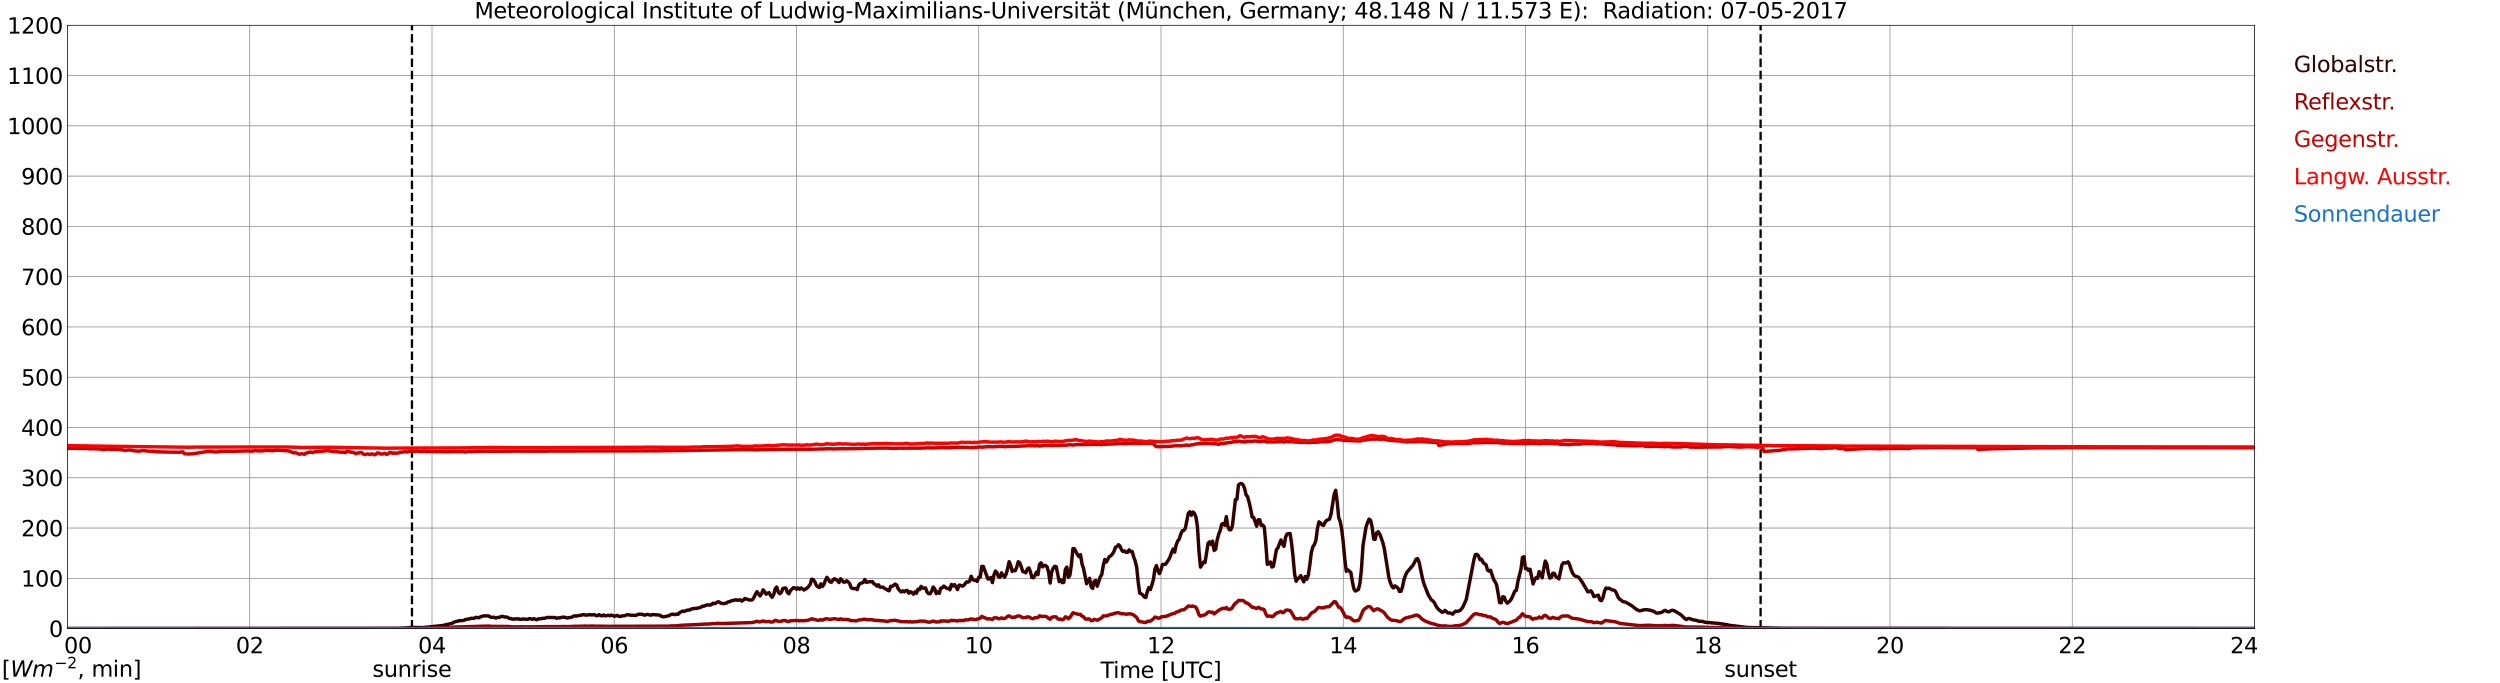 <?xml version="1.0" encoding="utf-8" standalone="no"?>
<!DOCTYPE svg PUBLIC "-//W3C//DTD SVG 1.1//EN"
  "http://www.w3.org/Graphics/SVG/1.1/DTD/svg11.dtd">
<svg xmlns:xlink="http://www.w3.org/1999/xlink" width="1085.4pt" height="296.64pt" viewBox="0 0 1085.4 296.64" xmlns="http://www.w3.org/2000/svg" version="1.1">
 <defs>
  <style type="text/css">*{stroke-linejoin: round; stroke-linecap: butt}</style>
 </defs>
 <g id="figure_1">
  <g id="patch_1">
   <path d="M 0 296.64 
L 1085.4 296.64 
L 1085.4 0 
L 0 0 
z
" style="fill: #ffffff"/>
  </g>
  <g id="axes_1">
   <g id="patch_2">
    <path d="M 29.306 272.909 
L 978.814 272.909 
L 978.814 10.976 
L 29.306 10.976 
z
" style="fill: #ffffff"/>
   </g>
   <g id="patch_3">
    <path d="M 978.814 272.909 
L 978.814 272.909 
L 978.814 10.976 
L 978.814 10.976 
z
" clip-path="url(#p5c85baef0e)" style="fill: #d3d3d3; opacity: 0.25; stroke: #d3d3d3; stroke-linejoin: miter"/>
   </g>
   <g id="matplotlib.axis_1">
    <g id="xtick_1">
     <g id="line2d_1">
      <path d="M 29.306 272.909 
L 29.306 10.976 
" clip-path="url(#p5c85baef0e)" style="fill: none; stroke: #808080; stroke-width: 0.3; stroke-linecap: square"/>
     </g>
     <g id="line2d_2"/>
     <g id="text_1">
      <!--    00 -->
      <g transform="translate(18.733 283.627) scale(0.095 -0.095)">
       <defs>
        <path id="DejaVuSans-20" transform="scale(0.016)"/>
        <path id="DejaVuSans-30" d="M 2034 4250 
Q 1547 4250 1301 3770 
Q 1056 3291 1056 2328 
Q 1056 1369 1301 889 
Q 1547 409 2034 409 
Q 2525 409 2770 889 
Q 3016 1369 3016 2328 
Q 3016 3291 2770 3770 
Q 2525 4250 2034 4250 
z
M 2034 4750 
Q 2819 4750 3233 4129 
Q 3647 3509 3647 2328 
Q 3647 1150 3233 529 
Q 2819 -91 2034 -91 
Q 1250 -91 836 529 
Q 422 1150 422 2328 
Q 422 3509 836 4129 
Q 1250 4750 2034 4750 
z
" transform="scale(0.016)"/>
       </defs>
       <use xlink:href="#DejaVuSans-20"/>
       <use xlink:href="#DejaVuSans-20" transform="translate(31.787 0)"/>
       <use xlink:href="#DejaVuSans-20" transform="translate(63.574 0)"/>
       <use xlink:href="#DejaVuSans-30" transform="translate(95.361 0)"/>
       <use xlink:href="#DejaVuSans-30" transform="translate(158.984 0)"/>
      </g>
     </g>
    </g>
    <g id="xtick_2">
     <g id="line2d_3">
      <path d="M 108.431 272.909 
L 108.431 10.976 
" clip-path="url(#p5c85baef0e)" style="fill: none; stroke: #808080; stroke-width: 0.3; stroke-linecap: square"/>
     </g>
     <g id="line2d_4"/>
     <g id="text_2">
      <!-- 02 -->
      <g transform="translate(102.387 283.627) scale(0.095 -0.095)">
       <defs>
        <path id="DejaVuSans-32" d="M 1228 531 
L 3431 531 
L 3431 0 
L 469 0 
L 469 531 
Q 828 903 1448 1529 
Q 2069 2156 2228 2338 
Q 2531 2678 2651 2914 
Q 2772 3150 2772 3378 
Q 2772 3750 2511 3984 
Q 2250 4219 1831 4219 
Q 1534 4219 1204 4116 
Q 875 4013 500 3803 
L 500 4441 
Q 881 4594 1212 4672 
Q 1544 4750 1819 4750 
Q 2544 4750 2975 4387 
Q 3406 4025 3406 3419 
Q 3406 3131 3298 2873 
Q 3191 2616 2906 2266 
Q 2828 2175 2409 1742 
Q 1991 1309 1228 531 
z
" transform="scale(0.016)"/>
       </defs>
       <use xlink:href="#DejaVuSans-30"/>
       <use xlink:href="#DejaVuSans-32" transform="translate(63.623 0)"/>
      </g>
     </g>
    </g>
    <g id="xtick_3">
     <g id="line2d_5">
      <path d="M 187.557 272.909 
L 187.557 10.976 
" clip-path="url(#p5c85baef0e)" style="fill: none; stroke: #808080; stroke-width: 0.3; stroke-linecap: square"/>
     </g>
     <g id="line2d_6"/>
     <g id="text_3">
      <!-- 04 -->
      <g transform="translate(181.513 283.627) scale(0.095 -0.095)">
       <defs>
        <path id="DejaVuSans-34" d="M 2419 4116 
L 825 1625 
L 2419 1625 
L 2419 4116 
z
M 2253 4666 
L 3047 4666 
L 3047 1625 
L 3713 1625 
L 3713 1100 
L 3047 1100 
L 3047 0 
L 2419 0 
L 2419 1100 
L 313 1100 
L 313 1709 
L 2253 4666 
z
" transform="scale(0.016)"/>
       </defs>
       <use xlink:href="#DejaVuSans-30"/>
       <use xlink:href="#DejaVuSans-34" transform="translate(63.623 0)"/>
      </g>
     </g>
    </g>
    <g id="xtick_4">
     <g id="line2d_7">
      <path d="M 266.683 272.909 
L 266.683 10.976 
" clip-path="url(#p5c85baef0e)" style="fill: none; stroke: #808080; stroke-width: 0.3; stroke-linecap: square"/>
     </g>
     <g id="line2d_8"/>
     <g id="text_4">
      <!-- 06 -->
      <g transform="translate(260.638 283.627) scale(0.095 -0.095)">
       <defs>
        <path id="DejaVuSans-36" d="M 2113 2584 
Q 1688 2584 1439 2293 
Q 1191 2003 1191 1497 
Q 1191 994 1439 701 
Q 1688 409 2113 409 
Q 2538 409 2786 701 
Q 3034 994 3034 1497 
Q 3034 2003 2786 2293 
Q 2538 2584 2113 2584 
z
M 3366 4563 
L 3366 3988 
Q 3128 4100 2886 4159 
Q 2644 4219 2406 4219 
Q 1781 4219 1451 3797 
Q 1122 3375 1075 2522 
Q 1259 2794 1537 2939 
Q 1816 3084 2150 3084 
Q 2853 3084 3261 2657 
Q 3669 2231 3669 1497 
Q 3669 778 3244 343 
Q 2819 -91 2113 -91 
Q 1303 -91 875 529 
Q 447 1150 447 2328 
Q 447 3434 972 4092 
Q 1497 4750 2381 4750 
Q 2619 4750 2861 4703 
Q 3103 4656 3366 4563 
z
" transform="scale(0.016)"/>
       </defs>
       <use xlink:href="#DejaVuSans-30"/>
       <use xlink:href="#DejaVuSans-36" transform="translate(63.623 0)"/>
      </g>
     </g>
    </g>
    <g id="xtick_5">
     <g id="line2d_9">
      <path d="M 345.808 272.909 
L 345.808 10.976 
" clip-path="url(#p5c85baef0e)" style="fill: none; stroke: #808080; stroke-width: 0.3; stroke-linecap: square"/>
     </g>
     <g id="line2d_10"/>
     <g id="text_5">
      <!-- 08 -->
      <g transform="translate(339.764 283.627) scale(0.095 -0.095)">
       <defs>
        <path id="DejaVuSans-38" d="M 2034 2216 
Q 1584 2216 1326 1975 
Q 1069 1734 1069 1313 
Q 1069 891 1326 650 
Q 1584 409 2034 409 
Q 2484 409 2743 651 
Q 3003 894 3003 1313 
Q 3003 1734 2745 1975 
Q 2488 2216 2034 2216 
z
M 1403 2484 
Q 997 2584 770 2862 
Q 544 3141 544 3541 
Q 544 4100 942 4425 
Q 1341 4750 2034 4750 
Q 2731 4750 3128 4425 
Q 3525 4100 3525 3541 
Q 3525 3141 3298 2862 
Q 3072 2584 2669 2484 
Q 3125 2378 3379 2068 
Q 3634 1759 3634 1313 
Q 3634 634 3220 271 
Q 2806 -91 2034 -91 
Q 1263 -91 848 271 
Q 434 634 434 1313 
Q 434 1759 690 2068 
Q 947 2378 1403 2484 
z
M 1172 3481 
Q 1172 3119 1398 2916 
Q 1625 2713 2034 2713 
Q 2441 2713 2670 2916 
Q 2900 3119 2900 3481 
Q 2900 3844 2670 4047 
Q 2441 4250 2034 4250 
Q 1625 4250 1398 4047 
Q 1172 3844 1172 3481 
z
" transform="scale(0.016)"/>
       </defs>
       <use xlink:href="#DejaVuSans-30"/>
       <use xlink:href="#DejaVuSans-38" transform="translate(63.623 0)"/>
      </g>
     </g>
    </g>
    <g id="xtick_6">
     <g id="line2d_11">
      <path d="M 424.934 272.909 
L 424.934 10.976 
" clip-path="url(#p5c85baef0e)" style="fill: none; stroke: #808080; stroke-width: 0.3; stroke-linecap: square"/>
     </g>
     <g id="line2d_12"/>
     <g id="text_6">
      <!-- 10 -->
      <g transform="translate(418.89 283.627) scale(0.095 -0.095)">
       <defs>
        <path id="DejaVuSans-31" d="M 794 531 
L 1825 531 
L 1825 4091 
L 703 3866 
L 703 4441 
L 1819 4666 
L 2450 4666 
L 2450 531 
L 3481 531 
L 3481 0 
L 794 0 
L 794 531 
z
" transform="scale(0.016)"/>
       </defs>
       <use xlink:href="#DejaVuSans-31"/>
       <use xlink:href="#DejaVuSans-30" transform="translate(63.623 0)"/>
      </g>
     </g>
    </g>
    <g id="xtick_7">
     <g id="line2d_13">
      <path d="M 504.06 272.909 
L 504.06 10.976 
" clip-path="url(#p5c85baef0e)" style="fill: none; stroke: #808080; stroke-width: 0.3; stroke-linecap: square"/>
     </g>
     <g id="line2d_14"/>
     <g id="text_7">
      <!-- 12 -->
      <g transform="translate(498.015 283.627) scale(0.095 -0.095)">
       <use xlink:href="#DejaVuSans-31"/>
       <use xlink:href="#DejaVuSans-32" transform="translate(63.623 0)"/>
      </g>
     </g>
    </g>
    <g id="xtick_8">
     <g id="line2d_15">
      <path d="M 583.185 272.909 
L 583.185 10.976 
" clip-path="url(#p5c85baef0e)" style="fill: none; stroke: #808080; stroke-width: 0.3; stroke-linecap: square"/>
     </g>
     <g id="line2d_16"/>
     <g id="text_8">
      <!-- 14 -->
      <g transform="translate(577.141 283.627) scale(0.095 -0.095)">
       <use xlink:href="#DejaVuSans-31"/>
       <use xlink:href="#DejaVuSans-34" transform="translate(63.623 0)"/>
      </g>
     </g>
    </g>
    <g id="xtick_9">
     <g id="line2d_17">
      <path d="M 662.311 272.909 
L 662.311 10.976 
" clip-path="url(#p5c85baef0e)" style="fill: none; stroke: #808080; stroke-width: 0.3; stroke-linecap: square"/>
     </g>
     <g id="line2d_18"/>
     <g id="text_9">
      <!-- 16 -->
      <g transform="translate(656.267 283.627) scale(0.095 -0.095)">
       <use xlink:href="#DejaVuSans-31"/>
       <use xlink:href="#DejaVuSans-36" transform="translate(63.623 0)"/>
      </g>
     </g>
    </g>
    <g id="xtick_10">
     <g id="line2d_19">
      <path d="M 741.437 272.909 
L 741.437 10.976 
" clip-path="url(#p5c85baef0e)" style="fill: none; stroke: #808080; stroke-width: 0.3; stroke-linecap: square"/>
     </g>
     <g id="line2d_20"/>
     <g id="text_10">
      <!-- 18 -->
      <g transform="translate(735.392 283.627) scale(0.095 -0.095)">
       <use xlink:href="#DejaVuSans-31"/>
       <use xlink:href="#DejaVuSans-38" transform="translate(63.623 0)"/>
      </g>
     </g>
    </g>
    <g id="xtick_11">
     <g id="line2d_21">
      <path d="M 820.562 272.909 
L 820.562 10.976 
" clip-path="url(#p5c85baef0e)" style="fill: none; stroke: #808080; stroke-width: 0.3; stroke-linecap: square"/>
     </g>
     <g id="line2d_22"/>
     <g id="text_11">
      <!-- 20 -->
      <g transform="translate(814.518 283.627) scale(0.095 -0.095)">
       <use xlink:href="#DejaVuSans-32"/>
       <use xlink:href="#DejaVuSans-30" transform="translate(63.623 0)"/>
      </g>
     </g>
    </g>
    <g id="xtick_12">
     <g id="line2d_23">
      <path d="M 899.688 272.909 
L 899.688 10.976 
" clip-path="url(#p5c85baef0e)" style="fill: none; stroke: #808080; stroke-width: 0.3; stroke-linecap: square"/>
     </g>
     <g id="line2d_24"/>
     <g id="text_12">
      <!-- 22 -->
      <g transform="translate(893.644 283.627) scale(0.095 -0.095)">
       <use xlink:href="#DejaVuSans-32"/>
       <use xlink:href="#DejaVuSans-32" transform="translate(63.623 0)"/>
      </g>
     </g>
    </g>
    <g id="xtick_13">
     <g id="line2d_25">
      <path d="M 978.814 272.909 
L 978.814 10.976 
" clip-path="url(#p5c85baef0e)" style="fill: none; stroke: #808080; stroke-width: 0.3; stroke-linecap: square"/>
     </g>
     <g id="line2d_26"/>
     <g id="text_13">
      <!-- 24    -->
      <g transform="translate(968.241 283.627) scale(0.095 -0.095)">
       <use xlink:href="#DejaVuSans-32"/>
       <use xlink:href="#DejaVuSans-34" transform="translate(63.623 0)"/>
       <use xlink:href="#DejaVuSans-20" transform="translate(127.246 0)"/>
       <use xlink:href="#DejaVuSans-20" transform="translate(159.033 0)"/>
       <use xlink:href="#DejaVuSans-20" transform="translate(190.82 0)"/>
      </g>
     </g>
    </g>
    <g id="text_14">
     <!-- Time [UTC] -->
     <g transform="translate(477.806 294.322) scale(0.095 -0.095)">
      <defs>
       <path id="DejaVuSans-54" d="M -19 4666 
L 3928 4666 
L 3928 4134 
L 2272 4134 
L 2272 0 
L 1638 0 
L 1638 4134 
L -19 4134 
L -19 4666 
z
" transform="scale(0.016)"/>
       <path id="DejaVuSans-69" d="M 603 3500 
L 1178 3500 
L 1178 0 
L 603 0 
L 603 3500 
z
M 603 4863 
L 1178 4863 
L 1178 4134 
L 603 4134 
L 603 4863 
z
" transform="scale(0.016)"/>
       <path id="DejaVuSans-6d" d="M 3328 2828 
Q 3544 3216 3844 3400 
Q 4144 3584 4550 3584 
Q 5097 3584 5394 3201 
Q 5691 2819 5691 2113 
L 5691 0 
L 5113 0 
L 5113 2094 
Q 5113 2597 4934 2840 
Q 4756 3084 4391 3084 
Q 3944 3084 3684 2787 
Q 3425 2491 3425 1978 
L 3425 0 
L 2847 0 
L 2847 2094 
Q 2847 2600 2669 2842 
Q 2491 3084 2119 3084 
Q 1678 3084 1418 2786 
Q 1159 2488 1159 1978 
L 1159 0 
L 581 0 
L 581 3500 
L 1159 3500 
L 1159 2956 
Q 1356 3278 1631 3431 
Q 1906 3584 2284 3584 
Q 2666 3584 2933 3390 
Q 3200 3197 3328 2828 
z
" transform="scale(0.016)"/>
       <path id="DejaVuSans-65" d="M 3597 1894 
L 3597 1613 
L 953 1613 
Q 991 1019 1311 708 
Q 1631 397 2203 397 
Q 2534 397 2845 478 
Q 3156 559 3463 722 
L 3463 178 
Q 3153 47 2828 -22 
Q 2503 -91 2169 -91 
Q 1331 -91 842 396 
Q 353 884 353 1716 
Q 353 2575 817 3079 
Q 1281 3584 2069 3584 
Q 2775 3584 3186 3129 
Q 3597 2675 3597 1894 
z
M 3022 2063 
Q 3016 2534 2758 2815 
Q 2500 3097 2075 3097 
Q 1594 3097 1305 2825 
Q 1016 2553 972 2059 
L 3022 2063 
z
" transform="scale(0.016)"/>
       <path id="DejaVuSans-5b" d="M 550 4863 
L 1875 4863 
L 1875 4416 
L 1125 4416 
L 1125 -397 
L 1875 -397 
L 1875 -844 
L 550 -844 
L 550 4863 
z
" transform="scale(0.016)"/>
       <path id="DejaVuSans-55" d="M 556 4666 
L 1191 4666 
L 1191 1831 
Q 1191 1081 1462 751 
Q 1734 422 2344 422 
Q 2950 422 3222 751 
Q 3494 1081 3494 1831 
L 3494 4666 
L 4128 4666 
L 4128 1753 
Q 4128 841 3676 375 
Q 3225 -91 2344 -91 
Q 1459 -91 1007 375 
Q 556 841 556 1753 
L 556 4666 
z
" transform="scale(0.016)"/>
       <path id="DejaVuSans-43" d="M 4122 4306 
L 4122 3641 
Q 3803 3938 3442 4084 
Q 3081 4231 2675 4231 
Q 1875 4231 1450 3742 
Q 1025 3253 1025 2328 
Q 1025 1406 1450 917 
Q 1875 428 2675 428 
Q 3081 428 3442 575 
Q 3803 722 4122 1019 
L 4122 359 
Q 3791 134 3420 21 
Q 3050 -91 2638 -91 
Q 1578 -91 968 557 
Q 359 1206 359 2328 
Q 359 3453 968 4101 
Q 1578 4750 2638 4750 
Q 3056 4750 3426 4639 
Q 3797 4528 4122 4306 
z
" transform="scale(0.016)"/>
       <path id="DejaVuSans-5d" d="M 1947 4863 
L 1947 -844 
L 622 -844 
L 622 -397 
L 1369 -397 
L 1369 4416 
L 622 4416 
L 622 4863 
L 1947 4863 
z
" transform="scale(0.016)"/>
      </defs>
      <use xlink:href="#DejaVuSans-54"/>
      <use xlink:href="#DejaVuSans-69" transform="translate(57.959 0)"/>
      <use xlink:href="#DejaVuSans-6d" transform="translate(85.742 0)"/>
      <use xlink:href="#DejaVuSans-65" transform="translate(183.154 0)"/>
      <use xlink:href="#DejaVuSans-20" transform="translate(244.678 0)"/>
      <use xlink:href="#DejaVuSans-5b" transform="translate(276.465 0)"/>
      <use xlink:href="#DejaVuSans-55" transform="translate(315.479 0)"/>
      <use xlink:href="#DejaVuSans-54" transform="translate(388.672 0)"/>
      <use xlink:href="#DejaVuSans-43" transform="translate(443.881 0)"/>
      <use xlink:href="#DejaVuSans-5d" transform="translate(513.705 0)"/>
     </g>
    </g>
   </g>
   <g id="matplotlib.axis_2">
    <g id="ytick_1">
     <g id="line2d_27">
      <path d="M 29.306 272.909 
L 978.814 272.909 
" clip-path="url(#p5c85baef0e)" style="fill: none; stroke: #808080; stroke-width: 0.3; stroke-linecap: square"/>
     </g>
     <g id="line2d_28"/>
     <g id="text_15">
      <!-- 0 -->
      <g transform="translate(21.261 276.518) scale(0.095 -0.095)">
       <use xlink:href="#DejaVuSans-30"/>
      </g>
     </g>
    </g>
    <g id="ytick_2">
     <g id="line2d_29">
      <path d="M 29.306 251.081 
L 978.814 251.081 
" clip-path="url(#p5c85baef0e)" style="fill: none; stroke: #808080; stroke-width: 0.3; stroke-linecap: square"/>
     </g>
     <g id="line2d_30"/>
     <g id="text_16">
      <!-- 100 -->
      <g transform="translate(9.173 254.69) scale(0.095 -0.095)">
       <use xlink:href="#DejaVuSans-31"/>
       <use xlink:href="#DejaVuSans-30" transform="translate(63.623 0)"/>
       <use xlink:href="#DejaVuSans-30" transform="translate(127.246 0)"/>
      </g>
     </g>
    </g>
    <g id="ytick_3">
     <g id="line2d_31">
      <path d="M 29.306 229.253 
L 978.814 229.253 
" clip-path="url(#p5c85baef0e)" style="fill: none; stroke: #808080; stroke-width: 0.3; stroke-linecap: square"/>
     </g>
     <g id="line2d_32"/>
     <g id="text_17">
      <!-- 200 -->
      <g transform="translate(9.173 232.863) scale(0.095 -0.095)">
       <use xlink:href="#DejaVuSans-32"/>
       <use xlink:href="#DejaVuSans-30" transform="translate(63.623 0)"/>
       <use xlink:href="#DejaVuSans-30" transform="translate(127.246 0)"/>
      </g>
     </g>
    </g>
    <g id="ytick_4">
     <g id="line2d_33">
      <path d="M 29.306 207.426 
L 978.814 207.426 
" clip-path="url(#p5c85baef0e)" style="fill: none; stroke: #808080; stroke-width: 0.3; stroke-linecap: square"/>
     </g>
     <g id="line2d_34"/>
     <g id="text_18">
      <!-- 300 -->
      <g transform="translate(9.173 211.035) scale(0.095 -0.095)">
       <defs>
        <path id="DejaVuSans-33" d="M 2597 2516 
Q 3050 2419 3304 2112 
Q 3559 1806 3559 1356 
Q 3559 666 3084 287 
Q 2609 -91 1734 -91 
Q 1441 -91 1130 -33 
Q 819 25 488 141 
L 488 750 
Q 750 597 1062 519 
Q 1375 441 1716 441 
Q 2309 441 2620 675 
Q 2931 909 2931 1356 
Q 2931 1769 2642 2001 
Q 2353 2234 1838 2234 
L 1294 2234 
L 1294 2753 
L 1863 2753 
Q 2328 2753 2575 2939 
Q 2822 3125 2822 3475 
Q 2822 3834 2567 4026 
Q 2313 4219 1838 4219 
Q 1578 4219 1281 4162 
Q 984 4106 628 3988 
L 628 4550 
Q 988 4650 1302 4700 
Q 1616 4750 1894 4750 
Q 2613 4750 3031 4423 
Q 3450 4097 3450 3541 
Q 3450 3153 3228 2886 
Q 3006 2619 2597 2516 
z
" transform="scale(0.016)"/>
       </defs>
       <use xlink:href="#DejaVuSans-33"/>
       <use xlink:href="#DejaVuSans-30" transform="translate(63.623 0)"/>
       <use xlink:href="#DejaVuSans-30" transform="translate(127.246 0)"/>
      </g>
     </g>
    </g>
    <g id="ytick_5">
     <g id="line2d_35">
      <path d="M 29.306 185.598 
L 978.814 185.598 
" clip-path="url(#p5c85baef0e)" style="fill: none; stroke: #808080; stroke-width: 0.3; stroke-linecap: square"/>
     </g>
     <g id="line2d_36"/>
     <g id="text_19">
      <!-- 400 -->
      <g transform="translate(9.173 189.207) scale(0.095 -0.095)">
       <use xlink:href="#DejaVuSans-34"/>
       <use xlink:href="#DejaVuSans-30" transform="translate(63.623 0)"/>
       <use xlink:href="#DejaVuSans-30" transform="translate(127.246 0)"/>
      </g>
     </g>
    </g>
    <g id="ytick_6">
     <g id="line2d_37">
      <path d="M 29.306 163.77 
L 978.814 163.77 
" clip-path="url(#p5c85baef0e)" style="fill: none; stroke: #808080; stroke-width: 0.3; stroke-linecap: square"/>
     </g>
     <g id="line2d_38"/>
     <g id="text_20">
      <!-- 500 -->
      <g transform="translate(9.173 167.379) scale(0.095 -0.095)">
       <defs>
        <path id="DejaVuSans-35" d="M 691 4666 
L 3169 4666 
L 3169 4134 
L 1269 4134 
L 1269 2991 
Q 1406 3038 1543 3061 
Q 1681 3084 1819 3084 
Q 2600 3084 3056 2656 
Q 3513 2228 3513 1497 
Q 3513 744 3044 326 
Q 2575 -91 1722 -91 
Q 1428 -91 1123 -41 
Q 819 9 494 109 
L 494 744 
Q 775 591 1075 516 
Q 1375 441 1709 441 
Q 2250 441 2565 725 
Q 2881 1009 2881 1497 
Q 2881 1984 2565 2268 
Q 2250 2553 1709 2553 
Q 1456 2553 1204 2497 
Q 953 2441 691 2322 
L 691 4666 
z
" transform="scale(0.016)"/>
       </defs>
       <use xlink:href="#DejaVuSans-35"/>
       <use xlink:href="#DejaVuSans-30" transform="translate(63.623 0)"/>
       <use xlink:href="#DejaVuSans-30" transform="translate(127.246 0)"/>
      </g>
     </g>
    </g>
    <g id="ytick_7">
     <g id="line2d_39">
      <path d="M 29.306 141.942 
L 978.814 141.942 
" clip-path="url(#p5c85baef0e)" style="fill: none; stroke: #808080; stroke-width: 0.3; stroke-linecap: square"/>
     </g>
     <g id="line2d_40"/>
     <g id="text_21">
      <!-- 600 -->
      <g transform="translate(9.173 145.551) scale(0.095 -0.095)">
       <use xlink:href="#DejaVuSans-36"/>
       <use xlink:href="#DejaVuSans-30" transform="translate(63.623 0)"/>
       <use xlink:href="#DejaVuSans-30" transform="translate(127.246 0)"/>
      </g>
     </g>
    </g>
    <g id="ytick_8">
     <g id="line2d_41">
      <path d="M 29.306 120.114 
L 978.814 120.114 
" clip-path="url(#p5c85baef0e)" style="fill: none; stroke: #808080; stroke-width: 0.3; stroke-linecap: square"/>
     </g>
     <g id="line2d_42"/>
     <g id="text_22">
      <!-- 700 -->
      <g transform="translate(9.173 123.724) scale(0.095 -0.095)">
       <defs>
        <path id="DejaVuSans-37" d="M 525 4666 
L 3525 4666 
L 3525 4397 
L 1831 0 
L 1172 0 
L 2766 4134 
L 525 4134 
L 525 4666 
z
" transform="scale(0.016)"/>
       </defs>
       <use xlink:href="#DejaVuSans-37"/>
       <use xlink:href="#DejaVuSans-30" transform="translate(63.623 0)"/>
       <use xlink:href="#DejaVuSans-30" transform="translate(127.246 0)"/>
      </g>
     </g>
    </g>
    <g id="ytick_9">
     <g id="line2d_43">
      <path d="M 29.306 98.287 
L 978.814 98.287 
" clip-path="url(#p5c85baef0e)" style="fill: none; stroke: #808080; stroke-width: 0.3; stroke-linecap: square"/>
     </g>
     <g id="line2d_44"/>
     <g id="text_23">
      <!-- 800 -->
      <g transform="translate(9.173 101.896) scale(0.095 -0.095)">
       <use xlink:href="#DejaVuSans-38"/>
       <use xlink:href="#DejaVuSans-30" transform="translate(63.623 0)"/>
       <use xlink:href="#DejaVuSans-30" transform="translate(127.246 0)"/>
      </g>
     </g>
    </g>
    <g id="ytick_10">
     <g id="line2d_45">
      <path d="M 29.306 76.459 
L 978.814 76.459 
" clip-path="url(#p5c85baef0e)" style="fill: none; stroke: #808080; stroke-width: 0.3; stroke-linecap: square"/>
     </g>
     <g id="line2d_46"/>
     <g id="text_24">
      <!-- 900 -->
      <g transform="translate(9.173 80.068) scale(0.095 -0.095)">
       <defs>
        <path id="DejaVuSans-39" d="M 703 97 
L 703 672 
Q 941 559 1184 500 
Q 1428 441 1663 441 
Q 2288 441 2617 861 
Q 2947 1281 2994 2138 
Q 2813 1869 2534 1725 
Q 2256 1581 1919 1581 
Q 1219 1581 811 2004 
Q 403 2428 403 3163 
Q 403 3881 828 4315 
Q 1253 4750 1959 4750 
Q 2769 4750 3195 4129 
Q 3622 3509 3622 2328 
Q 3622 1225 3098 567 
Q 2575 -91 1691 -91 
Q 1453 -91 1209 -44 
Q 966 3 703 97 
z
M 1959 2075 
Q 2384 2075 2632 2365 
Q 2881 2656 2881 3163 
Q 2881 3666 2632 3958 
Q 2384 4250 1959 4250 
Q 1534 4250 1286 3958 
Q 1038 3666 1038 3163 
Q 1038 2656 1286 2365 
Q 1534 2075 1959 2075 
z
" transform="scale(0.016)"/>
       </defs>
       <use xlink:href="#DejaVuSans-39"/>
       <use xlink:href="#DejaVuSans-30" transform="translate(63.623 0)"/>
       <use xlink:href="#DejaVuSans-30" transform="translate(127.246 0)"/>
      </g>
     </g>
    </g>
    <g id="ytick_11">
     <g id="line2d_47">
      <path d="M 29.306 54.631 
L 978.814 54.631 
" clip-path="url(#p5c85baef0e)" style="fill: none; stroke: #808080; stroke-width: 0.3; stroke-linecap: square"/>
     </g>
     <g id="line2d_48"/>
     <g id="text_25">
      <!-- 1000 -->
      <g transform="translate(3.128 58.24) scale(0.095 -0.095)">
       <use xlink:href="#DejaVuSans-31"/>
       <use xlink:href="#DejaVuSans-30" transform="translate(63.623 0)"/>
       <use xlink:href="#DejaVuSans-30" transform="translate(127.246 0)"/>
       <use xlink:href="#DejaVuSans-30" transform="translate(190.869 0)"/>
      </g>
     </g>
    </g>
    <g id="ytick_12">
     <g id="line2d_49">
      <path d="M 29.306 32.803 
L 978.814 32.803 
" clip-path="url(#p5c85baef0e)" style="fill: none; stroke: #808080; stroke-width: 0.3; stroke-linecap: square"/>
     </g>
     <g id="line2d_50"/>
     <g id="text_26">
      <!-- 1100 -->
      <g transform="translate(3.128 36.413) scale(0.095 -0.095)">
       <use xlink:href="#DejaVuSans-31"/>
       <use xlink:href="#DejaVuSans-31" transform="translate(63.623 0)"/>
       <use xlink:href="#DejaVuSans-30" transform="translate(127.246 0)"/>
       <use xlink:href="#DejaVuSans-30" transform="translate(190.869 0)"/>
      </g>
     </g>
    </g>
    <g id="ytick_13">
     <g id="line2d_51">
      <path d="M 29.306 10.976 
L 978.814 10.976 
" clip-path="url(#p5c85baef0e)" style="fill: none; stroke: #808080; stroke-width: 0.3; stroke-linecap: square"/>
     </g>
     <g id="line2d_52"/>
     <g id="text_27">
      <!-- 1200 -->
      <g transform="translate(3.128 14.585) scale(0.095 -0.095)">
       <use xlink:href="#DejaVuSans-31"/>
       <use xlink:href="#DejaVuSans-32" transform="translate(63.623 0)"/>
       <use xlink:href="#DejaVuSans-30" transform="translate(127.246 0)"/>
       <use xlink:href="#DejaVuSans-30" transform="translate(190.869 0)"/>
      </g>
     </g>
    </g>
   </g>
   <g id="line2d_53">
    <path d="M 178.853 272.909 
L 178.853 10.976 
" clip-path="url(#p5c85baef0e)" style="fill: none; stroke-dasharray: 3.7,1.6; stroke-dashoffset: 0; stroke: #000000"/>
   </g>
   <g id="line2d_54">
    <path d="M 764.383 272.909 
L 764.383 10.976 
" clip-path="url(#p5c85baef0e)" style="fill: none; stroke-dasharray: 3.7,1.6; stroke-dashoffset: 0; stroke: #000000"/>
   </g>
   <g id="line2d_55">
    <path d="M 29.306 272.909 
L 172.391 272.8 
L 176.348 272.61 
L 178.985 272.376 
L 180.963 272.418 
L 183.601 272.483 
L 192.173 271.573 
L 195.47 270.811 
L 196.129 270.726 
L 196.788 270.239 
L 198.107 269.774 
L 198.767 269.689 
L 199.426 269.436 
L 200.085 269.499 
L 201.404 269.351 
L 202.063 268.971 
L 202.723 268.908 
L 203.382 268.696 
L 204.042 268.674 
L 204.701 268.399 
L 205.36 268.506 
L 206.02 268.358 
L 206.679 268.019 
L 207.998 268.209 
L 208.657 267.766 
L 209.976 267.384 
L 211.295 267.406 
L 211.954 267.343 
L 213.273 268.061 
L 214.592 267.978 
L 215.251 268.336 
L 215.91 268.083 
L 216.57 268.061 
L 217.889 267.596 
L 218.548 267.681 
L 219.207 267.893 
L 219.867 267.871 
L 220.526 268.105 
L 221.186 268.548 
L 221.845 268.548 
L 222.504 268.803 
L 224.482 268.696 
L 225.142 268.674 
L 225.801 268.908 
L 226.461 268.886 
L 227.12 268.738 
L 229.098 268.908 
L 229.757 268.569 
L 230.417 268.655 
L 231.076 268.866 
L 231.736 268.611 
L 233.054 269.076 
L 233.714 268.674 
L 234.373 268.696 
L 235.692 268.462 
L 236.351 268.462 
L 237.67 268.061 
L 240.967 268.124 
L 241.626 268.421 
L 242.286 268.253 
L 242.945 268.273 
L 244.264 267.934 
L 245.583 268.061 
L 246.242 268.336 
L 246.901 268.168 
L 248.22 267.998 
L 248.88 267.576 
L 249.539 267.365 
L 250.198 267.469 
L 253.495 266.834 
L 254.155 267.068 
L 254.814 267.046 
L 256.133 266.834 
L 256.792 267.004 
L 258.111 266.856 
L 258.77 267.258 
L 259.43 267.301 
L 260.089 266.834 
L 260.748 267.279 
L 261.408 267.384 
L 262.067 266.983 
L 262.726 267.384 
L 264.045 267.131 
L 264.705 267.343 
L 265.364 267.068 
L 266.023 267.236 
L 266.683 267.576 
L 268.002 267.172 
L 268.661 267.554 
L 269.32 267.681 
L 269.98 267.428 
L 271.298 267.321 
L 271.958 266.983 
L 272.617 266.897 
L 273.936 267.109 
L 275.255 267.131 
L 275.914 267.236 
L 277.233 266.688 
L 278.552 266.644 
L 279.87 267.09 
L 280.53 266.834 
L 281.189 266.771 
L 282.508 267.109 
L 283.167 266.834 
L 284.486 266.897 
L 286.464 267.068 
L 287.124 267.554 
L 287.783 267.786 
L 288.442 267.744 
L 290.42 267.321 
L 291.08 266.897 
L 291.739 266.666 
L 292.399 266.688 
L 293.058 266.878 
L 293.717 266.603 
L 294.377 266.729 
L 295.036 265.989 
L 296.355 265.291 
L 297.014 265.439 
L 298.333 264.931 
L 299.652 264.763 
L 300.311 264.339 
L 302.949 264.023 
L 304.267 263.663 
L 304.927 263.176 
L 305.586 263.198 
L 306.905 262.604 
L 308.224 262.689 
L 308.883 262.541 
L 309.543 261.886 
L 310.202 262.119 
L 310.861 261.801 
L 311.521 261.336 
L 312.18 261.314 
L 312.839 261.844 
L 314.158 262.098 
L 315.477 261.801 
L 316.136 261.294 
L 316.796 261.251 
L 317.455 260.871 
L 318.774 260.596 
L 319.433 260.362 
L 320.093 260.596 
L 321.411 260.426 
L 322.071 260.976 
L 322.73 260.552 
L 323.39 259.834 
L 325.368 260.511 
L 326.027 260.511 
L 326.686 260.384 
L 327.346 259.347 
L 328.005 257.952 
L 328.665 256.894 
L 329.983 258.734 
L 330.643 257.741 
L 331.302 256.091 
L 331.961 256.894 
L 332.621 257.994 
L 333.28 257.507 
L 333.94 257.295 
L 334.599 258.607 
L 335.258 259.325 
L 335.918 258.12 
L 336.577 255.562 
L 337.236 254.864 
L 337.896 257.042 
L 338.555 257.76 
L 339.215 257.191 
L 339.874 255.562 
L 340.533 255.287 
L 341.193 255.351 
L 341.852 257.254 
L 342.512 257.782 
L 343.171 256.429 
L 344.49 255.139 
L 345.149 255.265 
L 345.808 255.815 
L 346.468 255.224 
L 347.127 255.815 
L 347.787 255.287 
L 348.446 255.645 
L 349.105 256.176 
L 349.765 255.667 
L 350.424 255.351 
L 351.743 253.764 
L 352.402 251.459 
L 353.062 251.627 
L 353.721 252.559 
L 354.38 254.08 
L 355.04 254.715 
L 355.699 255.076 
L 356.359 253.447 
L 357.018 254.63 
L 357.677 253.849 
L 358.337 252.028 
L 358.996 250.655 
L 359.655 251.544 
L 360.315 252.622 
L 360.974 252.79 
L 361.634 251.797 
L 362.293 251.269 
L 362.952 251.607 
L 363.612 252.157 
L 364.271 252.917 
L 364.93 251.269 
L 366.249 252.727 
L 366.909 252.727 
L 367.568 252.157 
L 368.227 252.6 
L 368.887 253.384 
L 369.546 255.18 
L 370.206 255.477 
L 370.865 255.562 
L 371.524 255.477 
L 372.184 255.984 
L 372.843 253.954 
L 373.502 253.299 
L 374.162 253.128 
L 374.821 252.812 
L 375.481 251.607 
L 376.14 252.853 
L 376.799 252.642 
L 378.118 252.559 
L 378.777 252.559 
L 379.437 253.467 
L 380.096 253.805 
L 380.756 254.482 
L 381.415 253.912 
L 382.074 254.927 
L 383.393 254.927 
L 384.053 255.519 
L 384.712 255.774 
L 385.371 256.259 
L 386.031 256.492 
L 386.69 254.547 
L 387.349 254.589 
L 388.668 253.593 
L 389.328 254.039 
L 389.987 255.645 
L 390.646 256.429 
L 391.306 257.02 
L 391.965 256.514 
L 392.624 256.979 
L 393.284 256.407 
L 393.943 256.366 
L 394.603 257.529 
L 395.262 256.916 
L 395.921 257.317 
L 396.581 257.972 
L 397.24 256.957 
L 397.899 257.549 
L 398.559 255.794 
L 399.218 256.027 
L 399.878 254.589 
L 400.537 255.351 
L 401.856 255.287 
L 402.515 257.106 
L 403.175 257.719 
L 403.834 257.76 
L 404.493 256.662 
L 405.153 254.864 
L 405.812 255.626 
L 406.471 257.719 
L 407.131 256.957 
L 407.79 257.57 
L 408.45 255.351 
L 409.109 255.202 
L 409.768 254.462 
L 411.087 255.477 
L 411.746 255.433 
L 412.406 256.047 
L 413.065 253.742 
L 413.725 254.44 
L 414.384 253.805 
L 415.043 254.737 
L 415.703 255.964 
L 416.362 254.061 
L 417.022 254.102 
L 417.681 254.462 
L 418.34 254.292 
L 419.659 252.622 
L 420.318 252.727 
L 420.978 252.303 
L 421.637 250.188 
L 422.297 251.585 
L 422.956 251.924 
L 423.615 251.902 
L 424.275 252.432 
L 424.934 250.57 
L 425.593 250.548 
L 426.253 245.895 
L 426.912 245.938 
L 428.89 251.352 
L 429.55 251.31 
L 430.209 250.719 
L 430.869 252.939 
L 431.528 249.638 
L 432.187 247.947 
L 432.847 248.623 
L 433.506 250.463 
L 434.165 250.59 
L 434.825 248.687 
L 435.484 249.83 
L 436.144 250.59 
L 436.803 249.322 
L 437.462 246.827 
L 438.122 243.865 
L 438.781 245.367 
L 439.44 248.054 
L 440.1 247.589 
L 440.759 247.779 
L 441.419 246.296 
L 442.078 243.887 
L 442.737 244.373 
L 443.397 246.106 
L 444.056 248.158 
L 444.716 248.285 
L 445.375 248.687 
L 446.034 247.058 
L 446.694 246.571 
L 447.353 248.202 
L 448.012 250.675 
L 448.672 250.823 
L 449.331 249.872 
L 449.991 248.37 
L 450.65 249.492 
L 451.309 245.07 
L 451.969 244.373 
L 452.628 246.128 
L 453.287 245.408 
L 453.947 245.578 
L 454.606 246.065 
L 455.266 248.477 
L 455.925 253.128 
L 456.584 248.348 
L 457.244 246.72 
L 457.903 245.875 
L 458.563 246.043 
L 459.881 252.495 
L 460.541 251.712 
L 461.2 252.98 
L 461.859 252.812 
L 462.519 247.248 
L 463.178 246.233 
L 463.838 250.697 
L 464.497 249.767 
L 465.156 245.177 
L 465.816 238.196 
L 466.475 238.24 
L 467.794 240.82 
L 468.453 241.665 
L 469.113 240.798 
L 469.772 244.88 
L 470.431 246.868 
L 471.75 253.425 
L 472.409 251.945 
L 473.069 251.077 
L 473.728 254.779 
L 474.388 255.477 
L 475.047 252.41 
L 475.706 252.009 
L 476.366 254.525 
L 477.685 250.463 
L 478.344 249.429 
L 479.003 245.473 
L 479.663 242.913 
L 480.322 244.013 
L 481.641 241.623 
L 482.3 241.285 
L 482.96 240.523 
L 483.619 239.466 
L 484.278 237.605 
L 484.938 237.33 
L 485.597 236.504 
L 486.256 237.076 
L 486.916 238.724 
L 487.575 239.466 
L 488.235 239.191 
L 488.894 239.824 
L 489.553 239.783 
L 490.213 238.746 
L 490.872 239.445 
L 491.532 239.403 
L 492.191 241.75 
L 492.85 243.59 
L 493.51 246.296 
L 494.169 252.834 
L 494.828 257.507 
L 495.488 257.804 
L 496.147 258.31 
L 496.807 259.157 
L 497.466 259.432 
L 498.125 256.767 
L 498.785 255.076 
L 499.444 255.984 
L 500.103 254.017 
L 500.763 251.607 
L 501.422 247.017 
L 502.082 245.556 
L 502.741 248.01 
L 503.4 249.025 
L 504.06 247.248 
L 504.719 245.05 
L 506.038 244.987 
L 507.357 243.04 
L 508.016 241.728 
L 508.675 239.846 
L 509.335 238.345 
L 509.994 239.72 
L 510.654 236.59 
L 511.313 234.876 
L 511.972 234.051 
L 512.632 231.936 
L 513.291 230.476 
L 513.95 230.329 
L 514.61 229.441 
L 515.929 222.84 
L 516.588 222.185 
L 517.247 223.665 
L 517.907 222.312 
L 518.566 222.862 
L 519.226 224.469 
L 519.885 228.764 
L 520.544 239.36 
L 521.204 246.213 
L 521.863 245.281 
L 522.522 244.035 
L 523.182 244.225 
L 524.501 235.869 
L 525.16 235.236 
L 525.819 236.441 
L 526.479 234.939 
L 527.138 238.999 
L 527.797 238.43 
L 528.457 234.348 
L 529.116 231.936 
L 529.776 230.286 
L 530.435 227.557 
L 531.094 227.282 
L 531.754 228.085 
L 532.413 224.301 
L 533.073 228.509 
L 533.732 229.991 
L 534.391 229.991 
L 535.051 228.341 
L 536.369 216.897 
L 537.029 216.707 
L 537.688 210.573 
L 538.348 210.003 
L 539.007 209.918 
L 539.666 210.468 
L 540.326 211.97 
L 540.985 214.803 
L 541.644 215.607 
L 542.304 217.997 
L 542.963 220.874 
L 543.623 224.469 
L 544.282 224.639 
L 545.601 228.467 
L 546.26 225.676 
L 546.919 225.676 
L 547.579 228.149 
L 548.238 227.939 
L 548.898 228.806 
L 549.557 235.976 
L 550.216 245.006 
L 550.876 244.648 
L 551.535 243.972 
L 552.195 246.17 
L 552.854 245.853 
L 554.173 238.661 
L 554.832 237.794 
L 556.151 234.411 
L 556.81 236.208 
L 557.47 237.223 
L 558.129 233.267 
L 558.788 231.809 
L 560.107 231.639 
L 560.766 235.976 
L 561.426 242.132 
L 562.085 249.407 
L 562.745 252.347 
L 563.404 251.288 
L 564.063 250.802 
L 564.723 249.913 
L 566.042 252.622 
L 566.701 250.317 
L 567.36 251.478 
L 568.02 249.638 
L 568.679 245.218 
L 569.338 239.783 
L 569.998 237.371 
L 570.657 236.4 
L 571.317 234.601 
L 571.976 229.461 
L 572.635 226.564 
L 573.295 227.071 
L 573.954 227.896 
L 574.613 228.129 
L 575.273 226.776 
L 575.932 225.951 
L 577.251 225.357 
L 577.91 223.052 
L 579.229 214.655 
L 579.889 212.878 
L 580.548 217.85 
L 581.207 224.744 
L 581.867 226.394 
L 582.526 229.926 
L 583.185 235.448 
L 583.845 242.723 
L 584.504 248.032 
L 585.164 247.397 
L 586.482 248.56 
L 587.142 252.495 
L 587.801 255.689 
L 588.46 256.597 
L 589.779 255.92 
L 590.439 253.235 
L 591.098 246.953 
L 591.757 236.865 
L 593.076 228.828 
L 593.736 226.859 
L 594.395 225.379 
L 595.054 225.887 
L 595.714 228.699 
L 596.373 234.051 
L 597.032 234.178 
L 597.692 231.281 
L 598.351 230.858 
L 599.011 231.831 
L 600.329 235.404 
L 600.989 238.07 
L 602.967 250.59 
L 603.626 252.96 
L 604.286 254.547 
L 604.945 255.244 
L 605.604 254.355 
L 606.923 255.287 
L 607.582 256.767 
L 608.242 256.726 
L 608.901 254.864 
L 609.561 251.627 
L 610.22 249.723 
L 610.879 248.392 
L 613.517 245.345 
L 614.836 242.723 
L 615.495 242.553 
L 616.154 244.225 
L 617.473 250.655 
L 618.133 253.235 
L 620.111 258.31 
L 621.429 260.489 
L 622.089 260.912 
L 622.748 261.674 
L 623.408 263.006 
L 624.067 264.042 
L 624.726 264.719 
L 626.045 265.799 
L 626.705 265.693 
L 627.364 265.016 
L 628.683 266.157 
L 629.342 266.094 
L 630.001 266.284 
L 630.661 266.644 
L 631.32 265.863 
L 631.98 265.354 
L 632.639 265.481 
L 633.298 265.291 
L 633.958 264.974 
L 634.617 264.276 
L 635.276 263.217 
L 636.595 260.236 
L 639.892 243.103 
L 640.552 240.757 
L 641.211 240.713 
L 641.87 241.285 
L 642.53 242.976 
L 643.189 242.765 
L 643.848 244.098 
L 644.508 244.795 
L 645.167 245.155 
L 645.827 247.523 
L 646.486 247.968 
L 647.145 247.567 
L 648.464 251.585 
L 649.123 252.622 
L 649.783 253.975 
L 651.102 261.652 
L 651.761 261.674 
L 652.42 259.05 
L 653.08 259.262 
L 653.739 260.997 
L 654.399 261.864 
L 655.717 260.744 
L 656.377 259.644 
L 657.695 256.597 
L 658.355 256.302 
L 659.014 252.367 
L 660.333 247.185 
L 660.992 242.025 
L 661.652 241.708 
L 662.311 246.868 
L 662.97 246.783 
L 663.63 247.672 
L 664.289 247.143 
L 665.608 253.51 
L 666.267 251.753 
L 666.927 250.76 
L 667.586 251.077 
L 668.246 248.158 
L 668.905 249.132 
L 669.564 250.865 
L 670.224 246.846 
L 670.883 243.59 
L 671.542 244.795 
L 672.202 248.54 
L 672.861 251.013 
L 673.521 250.655 
L 674.18 248.857 
L 674.839 248.962 
L 675.499 250.337 
L 676.817 251.332 
L 678.136 245.177 
L 678.796 244.352 
L 679.455 244.415 
L 680.114 244.33 
L 680.774 243.928 
L 681.433 245.133 
L 682.092 247.165 
L 682.752 248.815 
L 683.411 249.767 
L 684.071 250.21 
L 684.73 250.317 
L 685.389 250.655 
L 686.708 252.347 
L 689.346 256.894 
L 690.005 256.916 
L 690.664 256.492 
L 691.324 257.359 
L 691.983 259.009 
L 693.961 258.417 
L 694.621 260.511 
L 695.28 260.786 
L 695.939 259.474 
L 696.599 256.704 
L 697.258 255.287 
L 697.918 255.519 
L 698.577 255.37 
L 699.896 256.091 
L 700.555 256.195 
L 701.215 256.514 
L 701.874 257.741 
L 702.533 259.325 
L 703.193 260.172 
L 703.852 260.574 
L 704.511 261.165 
L 705.83 261.44 
L 708.468 263.006 
L 709.786 264.042 
L 710.446 264.573 
L 711.765 265.186 
L 712.424 265.101 
L 713.743 264.741 
L 715.062 264.699 
L 716.38 264.911 
L 717.699 265.332 
L 718.358 265.629 
L 719.018 266.116 
L 719.677 266.221 
L 720.337 266.031 
L 720.996 265.968 
L 721.655 265.756 
L 722.315 265.228 
L 722.974 264.994 
L 723.633 265.439 
L 724.293 265.651 
L 724.952 265.418 
L 725.612 265.038 
L 726.271 264.953 
L 726.93 265.186 
L 728.909 266.347 
L 730.227 267.279 
L 731.546 268.655 
L 732.205 268.949 
L 732.865 268.528 
L 733.524 268.548 
L 734.843 269.056 
L 736.821 269.416 
L 737.48 269.689 
L 739.459 269.838 
L 740.118 270.156 
L 742.096 270.324 
L 746.052 270.663 
L 750.009 271.256 
L 750.668 271.466 
L 756.602 272.164 
L 758.581 272.418 
L 763.856 272.525 
L 773.087 272.758 
L 775.065 272.8 
L 978.154 272.909 
L 978.154 272.909 
" clip-path="url(#p5c85baef0e)" style="fill: none; stroke: #330000; stroke-width: 1.5; stroke-linecap: square"/>
   </g>
   <g id="line2d_56">
    <path d="M 29.306 272.909 
L 184.92 272.909 
L 185.579 272.745 
L 196.129 272.429 
L 196.788 272.258 
L 200.085 272.154 
L 211.954 271.815 
L 213.932 271.942 
L 220.526 271.983 
L 222.504 272.175 
L 226.461 272.132 
L 229.098 272.154 
L 230.417 272.154 
L 237.011 272.047 
L 240.308 272.047 
L 243.604 272.047 
L 244.264 271.983 
L 245.583 272.047 
L 248.22 271.983 
L 249.539 271.9 
L 251.517 271.9 
L 253.495 271.815 
L 255.473 271.837 
L 257.451 271.793 
L 258.77 271.879 
L 262.067 271.879 
L 264.045 271.92 
L 290.42 271.837 
L 291.739 271.708 
L 293.058 271.752 
L 295.696 271.477 
L 303.608 271.117 
L 305.586 270.968 
L 308.224 270.905 
L 309.543 270.715 
L 310.202 270.778 
L 311.521 270.63 
L 313.499 270.715 
L 326.686 270.292 
L 328.665 269.722 
L 329.324 269.953 
L 329.983 270.017 
L 331.302 269.574 
L 331.961 269.805 
L 332.621 269.912 
L 333.94 269.805 
L 334.599 270.08 
L 335.258 270.06 
L 335.918 269.805 
L 336.577 269.318 
L 337.236 269.447 
L 337.896 269.805 
L 339.215 269.763 
L 339.874 269.425 
L 340.533 269.403 
L 341.193 269.51 
L 341.852 269.849 
L 342.512 269.805 
L 343.171 269.53 
L 345.149 269.403 
L 345.808 269.467 
L 346.468 269.403 
L 347.127 269.574 
L 347.787 269.403 
L 348.446 269.51 
L 350.424 269.384 
L 351.743 268.98 
L 352.402 268.622 
L 355.04 269.318 
L 355.699 269.277 
L 356.359 269.002 
L 357.018 269.277 
L 358.337 268.685 
L 358.996 268.663 
L 360.315 268.917 
L 362.293 268.622 
L 363.612 268.853 
L 364.271 269.002 
L 364.93 268.663 
L 365.59 268.938 
L 368.227 268.98 
L 369.546 269.488 
L 370.865 269.447 
L 371.524 269.552 
L 372.184 269.467 
L 372.843 269.172 
L 374.162 269.065 
L 374.821 268.853 
L 375.481 268.853 
L 376.14 269.043 
L 378.777 269.065 
L 379.437 269.298 
L 380.096 269.298 
L 380.756 269.425 
L 381.415 269.318 
L 382.074 269.552 
L 382.734 269.467 
L 385.371 269.805 
L 386.69 269.403 
L 387.349 269.467 
L 388.009 269.298 
L 388.668 269.318 
L 391.306 269.89 
L 393.943 269.953 
L 394.603 270.017 
L 395.262 269.912 
L 395.921 270.08 
L 396.581 269.975 
L 397.899 269.931 
L 399.218 269.7 
L 399.878 269.615 
L 400.537 269.7 
L 401.196 269.656 
L 403.175 270.143 
L 403.834 270.08 
L 405.153 269.615 
L 406.471 270.08 
L 407.131 269.975 
L 407.79 270.017 
L 408.45 269.552 
L 409.109 269.678 
L 409.768 269.552 
L 411.746 269.763 
L 413.065 269.34 
L 413.725 269.447 
L 414.384 269.384 
L 415.703 269.656 
L 416.362 269.34 
L 417.022 269.467 
L 417.681 269.34 
L 418.34 269.488 
L 419 269.128 
L 420.318 269.128 
L 421.637 268.663 
L 422.297 268.897 
L 423.615 268.98 
L 424.275 268.748 
L 424.934 268.663 
L 425.593 268.325 
L 426.253 267.585 
L 426.912 267.965 
L 427.572 268.177 
L 428.231 268.559 
L 428.89 268.79 
L 429.55 268.6 
L 430.869 268.96 
L 431.528 268.262 
L 432.847 268.24 
L 433.506 268.663 
L 434.165 268.559 
L 434.825 268.24 
L 435.484 268.559 
L 436.144 268.515 
L 436.803 268.177 
L 437.462 267.563 
L 438.122 267.395 
L 439.44 268.113 
L 440.1 267.902 
L 440.759 267.987 
L 441.419 267.544 
L 442.078 267.415 
L 442.737 267.478 
L 444.056 268.198 
L 445.375 268.113 
L 446.034 267.775 
L 446.694 267.902 
L 448.012 268.559 
L 448.672 268.6 
L 449.331 268.177 
L 450.65 268.113 
L 451.309 267.351 
L 452.628 267.712 
L 453.287 267.563 
L 453.947 267.626 
L 454.606 267.882 
L 455.266 268.452 
L 455.925 268.853 
L 456.584 267.987 
L 457.903 267.775 
L 458.563 267.86 
L 459.222 268.641 
L 459.881 268.938 
L 460.541 268.77 
L 461.2 269.109 
L 461.859 268.79 
L 462.519 267.797 
L 463.178 267.987 
L 463.838 268.663 
L 464.497 268.113 
L 465.816 266.061 
L 467.794 266.611 
L 468.453 266.782 
L 469.113 266.718 
L 469.772 267.544 
L 470.431 267.733 
L 471.091 268.685 
L 471.75 268.875 
L 472.409 268.641 
L 473.069 268.834 
L 473.728 269.488 
L 474.388 269.403 
L 475.047 268.875 
L 476.366 269.298 
L 478.344 268.24 
L 479.003 267.373 
L 480.322 267.437 
L 482.3 266.697 
L 482.96 266.675 
L 483.619 266.38 
L 484.938 266.042 
L 485.597 266.02 
L 486.916 266.485 
L 488.235 266.485 
L 488.894 266.675 
L 490.213 266.507 
L 490.872 266.485 
L 492.191 267.013 
L 493.51 268.091 
L 494.169 269.384 
L 494.828 269.931 
L 495.488 269.953 
L 496.807 270.228 
L 497.466 270.292 
L 498.125 269.742 
L 499.444 269.678 
L 500.763 268.663 
L 501.422 267.923 
L 502.082 268.072 
L 502.741 268.388 
L 503.4 268.366 
L 504.06 267.902 
L 504.719 267.712 
L 506.038 267.648 
L 509.335 266.38 
L 509.994 266.336 
L 510.654 265.745 
L 511.313 265.618 
L 511.972 265.343 
L 512.632 264.942 
L 513.291 264.771 
L 513.95 264.771 
L 515.269 263.715 
L 515.929 263.08 
L 517.247 263.27 
L 517.907 263.121 
L 519.226 263.652 
L 519.885 264.961 
L 520.544 266.95 
L 521.204 267.5 
L 521.863 267.203 
L 523.182 266.95 
L 524.501 265.745 
L 525.16 265.596 
L 525.819 265.872 
L 526.479 265.767 
L 527.138 266.526 
L 529.116 264.961 
L 530.435 264.285 
L 531.094 264.073 
L 531.754 264.265 
L 532.413 263.735 
L 533.073 264.475 
L 533.732 264.518 
L 534.391 264.392 
L 535.051 263.778 
L 535.71 262.615 
L 536.369 261.916 
L 537.029 261.451 
L 537.688 260.69 
L 539.666 260.711 
L 540.326 261.176 
L 540.985 261.79 
L 541.644 261.853 
L 543.623 263.63 
L 544.282 263.652 
L 544.941 264.01 
L 545.601 264.158 
L 546.26 263.693 
L 546.919 263.968 
L 547.579 264.433 
L 548.238 264.37 
L 548.898 264.75 
L 549.557 266.548 
L 550.216 267.563 
L 551.535 267.437 
L 552.195 267.775 
L 552.854 267.522 
L 553.513 266.76 
L 554.173 266.21 
L 556.151 265.47 
L 556.81 266.02 
L 557.47 265.786 
L 558.129 264.983 
L 558.788 264.835 
L 560.107 265.088 
L 560.766 265.998 
L 562.085 268.41 
L 562.745 268.685 
L 563.404 268.578 
L 564.063 268.6 
L 564.723 268.388 
L 565.382 268.812 
L 566.042 268.79 
L 566.701 268.41 
L 567.36 268.6 
L 568.02 267.923 
L 569.338 266.168 
L 570.657 265.511 
L 571.317 264.92 
L 571.976 264.073 
L 572.635 263.693 
L 573.295 263.883 
L 574.613 263.883 
L 575.932 263.418 
L 576.592 263.481 
L 577.251 263.248 
L 578.57 261.895 
L 579.229 261.176 
L 579.889 261.325 
L 581.207 263.63 
L 581.867 263.735 
L 582.526 264.603 
L 583.845 267.269 
L 584.504 268.072 
L 585.164 267.838 
L 586.482 268.388 
L 587.142 269.128 
L 587.801 269.552 
L 589.12 269.488 
L 589.779 269.34 
L 590.439 268.388 
L 591.757 265.132 
L 592.417 264.392 
L 593.736 263.481 
L 594.395 263.291 
L 595.054 263.567 
L 596.373 265.132 
L 597.692 264.37 
L 598.351 264.37 
L 599.67 265.11 
L 600.329 265.47 
L 600.989 266.083 
L 602.307 267.882 
L 603.626 269.002 
L 604.286 269.277 
L 606.264 269.447 
L 607.582 269.89 
L 608.242 269.805 
L 609.561 268.663 
L 610.22 268.325 
L 613.517 267.5 
L 614.176 267.183 
L 614.836 267.057 
L 615.495 267.14 
L 616.154 267.563 
L 617.473 268.853 
L 618.792 269.637 
L 620.111 270.207 
L 621.429 270.652 
L 622.748 270.968 
L 624.067 271.433 
L 626.045 271.793 
L 627.364 271.708 
L 628.683 271.92 
L 630.661 271.964 
L 631.32 271.73 
L 633.298 271.582 
L 634.617 271.307 
L 635.936 270.693 
L 636.595 270.272 
L 639.892 266.718 
L 640.552 266.485 
L 641.211 266.485 
L 642.53 266.908 
L 643.189 266.887 
L 643.848 267.162 
L 644.508 267.183 
L 645.167 267.373 
L 645.827 267.797 
L 647.145 267.838 
L 647.805 268.325 
L 649.123 268.853 
L 649.783 269.277 
L 650.442 270.228 
L 651.102 270.693 
L 652.42 270.165 
L 653.08 270.313 
L 653.739 270.63 
L 654.399 270.715 
L 656.377 270.06 
L 657.036 269.722 
L 658.355 269.255 
L 659.014 268.41 
L 659.674 268.091 
L 660.992 266.485 
L 662.311 267.626 
L 663.63 267.712 
L 664.289 267.816 
L 664.949 268.6 
L 665.608 268.853 
L 666.267 268.452 
L 666.927 268.515 
L 667.586 268.325 
L 668.246 267.86 
L 668.905 268.303 
L 669.564 268.24 
L 670.224 267.395 
L 670.883 267.12 
L 671.542 267.563 
L 672.202 268.24 
L 672.861 268.515 
L 673.521 268.388 
L 674.18 268.05 
L 674.839 268.325 
L 676.817 268.6 
L 677.477 267.86 
L 678.136 267.478 
L 680.774 267.415 
L 682.092 268.177 
L 682.752 268.452 
L 684.071 268.6 
L 685.389 268.748 
L 687.368 269.298 
L 689.346 269.868 
L 690.664 269.868 
L 691.324 270.038 
L 691.983 270.355 
L 693.302 270.124 
L 695.28 270.525 
L 696.599 269.615 
L 697.258 269.403 
L 698.577 269.615 
L 701.215 269.931 
L 703.193 270.61 
L 705.171 270.885 
L 706.49 271.012 
L 711.765 271.625 
L 715.721 271.455 
L 720.337 271.708 
L 722.974 271.54 
L 724.293 271.625 
L 726.271 271.518 
L 728.909 271.793 
L 730.887 272.047 
L 731.546 272.195 
L 738.799 272.28 
L 741.437 272.407 
L 742.756 272.407 
L 747.371 272.47 
L 749.349 272.577 
L 763.856 272.909 
L 978.154 272.909 
L 978.154 272.909 
" clip-path="url(#p5c85baef0e)" style="fill: none; stroke: #990000; stroke-width: 1.5; stroke-linecap: square"/>
   </g>
   <g id="line2d_57">
    <path d="M 29.306 194.641 
L 34.581 194.689 
L 36.559 194.744 
L 37.218 194.628 
L 39.197 194.896 
L 39.856 194.779 
L 42.493 194.925 
L 43.153 194.888 
L 44.472 195.156 
L 45.131 195.163 
L 46.45 194.984 
L 48.428 195.058 
L 52.384 195.169 
L 54.362 195.595 
L 55.681 195.35 
L 57 195.431 
L 58.319 195.741 
L 60.297 195.872 
L 62.275 195.619 
L 64.253 195.874 
L 65.572 195.9 
L 66.89 195.929 
L 67.55 196.127 
L 72.825 196.28 
L 78.1 196.354 
L 78.759 196.189 
L 79.419 196.217 
L 80.078 197.033 
L 81.397 197.038 
L 82.056 197.153 
L 82.716 197.009 
L 83.375 197.075 
L 88.65 196.252 
L 89.969 196.007 
L 91.288 195.986 
L 91.947 195.983 
L 93.266 196.245 
L 94.584 196.18 
L 96.563 195.903 
L 100.519 195.953 
L 107.772 195.763 
L 109.091 195.879 
L 109.75 195.837 
L 110.41 195.647 
L 111.069 195.647 
L 112.388 195.807 
L 113.047 195.695 
L 113.707 195.774 
L 115.685 195.514 
L 118.322 195.7 
L 118.982 195.518 
L 120.3 195.49 
L 121.619 195.497 
L 124.257 195.708 
L 124.916 195.693 
L 125.575 195.85 
L 127.553 196.643 
L 128.213 196.525 
L 128.872 196.721 
L 129.532 197.073 
L 130.191 197.197 
L 130.85 196.996 
L 131.51 197.051 
L 132.169 197.247 
L 132.829 196.73 
L 134.807 196.228 
L 135.466 196.479 
L 136.785 196.16 
L 138.104 196.082 
L 138.763 195.935 
L 140.082 195.948 
L 140.741 195.759 
L 141.4 195.741 
L 142.06 195.604 
L 144.038 195.935 
L 147.994 196.309 
L 149.313 196.326 
L 149.972 196.516 
L 150.632 195.924 
L 151.291 196.025 
L 152.61 196.357 
L 153.269 196.42 
L 153.929 196.621 
L 154.588 197.014 
L 155.247 196.643 
L 155.907 196.649 
L 156.566 196.444 
L 157.226 196.64 
L 157.885 197.265 
L 158.544 197.359 
L 159.204 197.116 
L 159.863 197.112 
L 160.523 197.348 
L 161.182 197.094 
L 161.841 197.088 
L 162.501 197.45 
L 163.16 197.243 
L 163.819 196.619 
L 164.479 196.736 
L 165.138 197.029 
L 165.798 197.184 
L 167.116 196.813 
L 167.776 197.269 
L 168.435 197.066 
L 169.094 196.464 
L 169.754 196.472 
L 170.413 196.863 
L 171.073 196.608 
L 171.732 196.826 
L 172.391 196.684 
L 173.051 196.684 
L 173.71 196.282 
L 174.37 196.405 
L 175.029 196.195 
L 175.688 196.134 
L 177.007 196.221 
L 177.666 195.955 
L 178.985 195.861 
L 180.304 195.944 
L 180.963 195.839 
L 182.282 196.016 
L 182.941 196.04 
L 183.601 195.946 
L 184.92 196.023 
L 186.238 196.055 
L 194.81 196.154 
L 196.129 195.99 
L 196.788 196.143 
L 197.448 196.034 
L 200.085 196.149 
L 201.404 196.11 
L 202.063 196.296 
L 202.723 196.123 
L 204.042 196.003 
L 204.701 196.103 
L 205.36 196.01 
L 206.679 196.064 
L 207.339 195.929 
L 210.635 195.903 
L 217.229 195.933 
L 217.889 195.988 
L 218.548 195.885 
L 221.845 195.885 
L 223.164 195.85 
L 225.142 195.879 
L 237.67 195.89 
L 238.329 195.82 
L 239.648 195.85 
L 285.805 195.743 
L 324.049 195.193 
L 328.005 195.305 
L 331.302 195.204 
L 333.94 195.147 
L 335.918 195.128 
L 336.577 195.178 
L 337.896 195.043 
L 339.215 195.06 
L 341.193 195.064 
L 341.852 195.014 
L 343.171 195.095 
L 343.83 195.014 
L 345.149 195.069 
L 347.127 195.012 
L 348.446 195.117 
L 350.424 195.023 
L 352.402 195.03 
L 357.018 194.907 
L 357.677 194.973 
L 358.337 194.844 
L 360.974 194.859 
L 361.634 194.923 
L 362.952 194.868 
L 365.59 194.82 
L 367.568 194.82 
L 368.227 194.857 
L 368.887 194.744 
L 370.206 194.785 
L 379.437 194.617 
L 380.756 194.569 
L 382.074 194.571 
L 385.371 194.536 
L 386.69 194.621 
L 388.668 194.698 
L 389.328 194.591 
L 389.987 194.637 
L 390.646 194.547 
L 391.965 194.604 
L 394.603 194.547 
L 395.921 194.571 
L 399.878 194.569 
L 400.537 194.484 
L 401.196 194.547 
L 402.515 194.427 
L 403.834 194.445 
L 405.153 194.486 
L 409.109 194.327 
L 411.746 194.429 
L 412.406 194.333 
L 413.065 194.401 
L 413.725 194.27 
L 417.022 194.218 
L 417.681 194.152 
L 419 194.213 
L 419.659 194.191 
L 420.978 194.283 
L 422.297 194.324 
L 423.615 194.191 
L 425.593 194.054 
L 426.253 194.148 
L 428.89 193.929 
L 431.528 193.984 
L 432.187 193.879 
L 432.847 193.888 
L 434.165 193.781 
L 434.825 193.844 
L 435.484 193.779 
L 436.144 193.958 
L 437.462 193.801 
L 439.44 193.842 
L 441.419 193.779 
L 446.694 193.495 
L 449.331 193.554 
L 450.65 193.488 
L 451.309 193.639 
L 451.969 193.604 
L 452.628 193.423 
L 454.606 193.39 
L 455.266 193.355 
L 456.584 193.454 
L 457.244 193.44 
L 457.903 193.305 
L 458.563 193.377 
L 459.881 193.32 
L 460.541 193.397 
L 461.859 193.237 
L 462.519 193.334 
L 464.497 193.048 
L 465.816 193.24 
L 467.134 193.019 
L 469.772 193.013 
L 475.706 192.921 
L 477.685 192.993 
L 484.278 192.683 
L 484.938 192.709 
L 485.597 192.535 
L 486.916 192.526 
L 487.575 192.668 
L 488.235 192.535 
L 488.894 192.62 
L 490.213 192.415 
L 490.872 192.506 
L 492.191 192.463 
L 494.828 192.55 
L 496.147 192.449 
L 498.125 192.487 
L 499.444 192.421 
L 500.763 192.517 
L 501.422 193.447 
L 502.082 193.936 
L 508.016 193.79 
L 509.994 193.543 
L 511.972 193.523 
L 512.632 193.561 
L 513.291 193.416 
L 513.95 193.416 
L 515.269 193.187 
L 515.929 193.386 
L 516.588 193.314 
L 517.247 193.115 
L 517.907 193.113 
L 519.226 192.773 
L 521.204 192.524 
L 521.863 192.615 
L 523.841 192.484 
L 528.457 192.74 
L 529.116 192.938 
L 529.776 192.628 
L 531.094 192.57 
L 532.413 192.31 
L 534.391 192.1 
L 535.71 191.729 
L 536.369 191.834 
L 538.348 191.509 
L 539.007 191.878 
L 539.666 191.707 
L 540.326 191.958 
L 540.985 191.714 
L 542.304 191.622 
L 543.623 191.594 
L 544.941 191.441 
L 546.919 191.734 
L 548.238 191.491 
L 549.557 191.633 
L 550.216 191.954 
L 551.535 191.797 
L 552.195 191.913 
L 556.151 191.768 
L 556.81 191.74 
L 557.47 191.937 
L 558.129 191.714 
L 558.788 191.707 
L 559.448 191.819 
L 560.766 191.707 
L 562.745 191.989 
L 563.404 191.884 
L 564.723 192.12 
L 565.382 191.989 
L 566.042 192.03 
L 566.701 191.928 
L 567.36 192.14 
L 569.998 192.057 
L 570.657 191.961 
L 571.317 192.063 
L 573.295 191.81 
L 574.613 191.782 
L 575.273 191.729 
L 575.932 191.799 
L 577.91 191.507 
L 579.229 191.004 
L 579.889 190.967 
L 580.548 190.815 
L 581.207 190.913 
L 581.867 190.887 
L 583.185 191.194 
L 590.439 191.465 
L 591.098 191.341 
L 591.757 191.085 
L 593.076 191.029 
L 593.736 190.799 
L 595.714 190.616 
L 596.373 190.677 
L 597.692 190.603 
L 599.67 190.716 
L 600.329 190.618 
L 601.648 190.808 
L 602.967 191.135 
L 604.945 191.284 
L 606.264 191.378 
L 608.901 191.581 
L 609.561 191.777 
L 610.22 191.742 
L 610.879 191.862 
L 612.198 191.827 
L 614.836 191.782 
L 616.154 191.686 
L 624.067 192.135 
L 624.726 193.401 
L 626.045 193.163 
L 628.683 192.657 
L 631.98 192.561 
L 634.617 192.576 
L 635.936 192.572 
L 637.914 192.458 
L 639.892 192.216 
L 640.552 192.137 
L 641.211 192.255 
L 645.827 192.076 
L 646.486 192.174 
L 647.145 192.089 
L 649.123 192.194 
L 649.783 192.105 
L 651.102 192.26 
L 653.08 192.447 
L 653.739 192.353 
L 657.695 192.583 
L 661.652 192.53 
L 662.311 192.663 
L 664.949 192.46 
L 668.905 192.626 
L 669.564 192.434 
L 670.883 192.535 
L 671.542 192.556 
L 672.861 192.452 
L 674.839 192.613 
L 676.158 192.607 
L 677.477 192.906 
L 680.774 192.978 
L 682.092 193.015 
L 682.752 192.838 
L 686.049 192.818 
L 687.368 192.574 
L 691.324 192.561 
L 691.983 192.498 
L 693.302 192.757 
L 693.961 192.644 
L 696.599 192.79 
L 697.258 193.019 
L 697.918 192.941 
L 699.236 193.052 
L 699.896 192.965 
L 700.555 193.139 
L 701.215 193.054 
L 701.874 193.32 
L 704.511 193.395 
L 709.786 193.598 
L 711.105 193.528 
L 713.083 193.475 
L 713.743 193.443 
L 714.402 193.842 
L 715.721 193.827 
L 719.677 193.757 
L 721.655 193.892 
L 722.974 193.938 
L 723.633 193.792 
L 724.952 193.91 
L 726.271 194.091 
L 728.909 194.047 
L 729.568 194.069 
L 730.227 193.932 
L 730.887 193.908 
L 731.546 193.755 
L 734.184 194.137 
L 734.843 194.093 
L 736.162 194.174 
L 747.371 194.058 
L 748.69 193.929 
L 750.668 193.86 
L 755.284 194.126 
L 757.262 194.01 
L 759.24 193.927 
L 762.537 194.132 
L 763.196 194.209 
L 763.856 194.03 
L 765.174 194.119 
L 765.834 196.038 
L 771.109 195.619 
L 771.768 195.647 
L 776.384 194.89 
L 777.703 194.914 
L 781 194.805 
L 781.659 194.722 
L 782.978 194.726 
L 787.593 194.556 
L 789.572 194.676 
L 790.231 194.763 
L 793.528 194.534 
L 794.847 194.549 
L 795.506 194.525 
L 796.165 194.32 
L 797.484 194.353 
L 798.143 194.741 
L 800.781 194.848 
L 801.44 195.281 
L 803.419 195.086 
L 810.672 194.717 
L 813.969 194.77 
L 815.287 194.77 
L 815.947 194.879 
L 817.925 194.717 
L 819.903 194.75 
L 821.881 194.741 
L 824.519 194.691 
L 827.156 194.682 
L 827.816 194.665 
L 828.475 194.772 
L 829.134 194.691 
L 829.794 194.462 
L 833.091 194.333 
L 834.409 194.357 
L 840.344 194.305 
L 858.147 194.34 
L 858.806 195.204 
L 860.125 195.099 
L 861.444 194.953 
L 862.763 194.982 
L 865.4 194.818 
L 866.719 194.798 
L 868.038 194.774 
L 870.675 194.735 
L 884.522 194.438 
L 886.5 194.425 
L 889.797 194.447 
L 893.094 194.39 
L 895.072 194.399 
L 897.051 194.316 
L 900.347 194.329 
L 903.644 194.314 
L 906.941 194.32 
L 908.919 194.316 
L 921.448 194.331 
L 923.426 194.292 
L 938.592 194.32 
L 940.57 194.351 
L 944.526 194.37 
L 978.154 194.349 
L 978.154 194.349 
" clip-path="url(#p5c85baef0e)" style="fill: none; stroke: #cc0000; stroke-width: 1.5; stroke-linecap: square"/>
   </g>
   <g id="line2d_58">
    <path d="M 29.306 193.499 
L 36.559 193.58 
L 37.218 193.528 
L 39.197 193.628 
L 41.834 193.654 
L 47.109 193.748 
L 82.716 194.174 
L 84.694 194.102 
L 123.597 194.054 
L 124.916 194.087 
L 126.235 194.113 
L 128.872 194.204 
L 130.85 194.268 
L 143.379 194.185 
L 145.357 194.215 
L 157.885 194.431 
L 161.182 194.471 
L 169.094 194.602 
L 170.413 194.558 
L 200.745 194.455 
L 213.273 194.25 
L 215.91 194.307 
L 218.548 194.298 
L 220.526 194.362 
L 222.504 194.364 
L 235.033 194.388 
L 240.308 194.329 
L 242.945 194.3 
L 276.573 194.213 
L 277.233 194.167 
L 278.552 194.218 
L 281.189 194.13 
L 287.783 194.185 
L 291.08 194.209 
L 295.036 194.213 
L 297.014 194.189 
L 299.652 194.154 
L 302.289 194.071 
L 303.608 194.1 
L 305.586 193.951 
L 308.224 193.938 
L 310.861 193.905 
L 316.796 193.801 
L 318.774 193.694 
L 320.093 193.58 
L 322.071 193.779 
L 326.686 193.796 
L 327.346 193.619 
L 329.983 193.674 
L 333.94 193.392 
L 335.258 193.539 
L 339.215 193.157 
L 340.533 193.091 
L 341.193 193.203 
L 342.512 193.237 
L 345.808 193.244 
L 347.127 193.172 
L 347.787 193.34 
L 349.105 193.292 
L 350.424 193.098 
L 351.083 193.257 
L 352.402 193.146 
L 353.721 192.954 
L 354.38 192.847 
L 355.04 192.877 
L 355.699 193.034 
L 357.677 192.986 
L 358.996 192.633 
L 359.655 192.773 
L 360.315 192.764 
L 361.634 192.914 
L 362.293 192.794 
L 363.612 192.735 
L 364.271 192.62 
L 365.59 192.746 
L 366.249 192.799 
L 366.909 192.694 
L 370.865 192.962 
L 371.524 192.836 
L 372.184 192.855 
L 372.843 192.764 
L 374.162 192.921 
L 374.821 192.777 
L 375.481 192.925 
L 378.777 192.624 
L 382.074 192.604 
L 383.393 192.615 
L 385.371 192.506 
L 386.031 192.659 
L 386.69 192.589 
L 388.009 192.716 
L 391.306 192.687 
L 391.965 192.701 
L 393.284 192.48 
L 393.943 192.515 
L 395.262 192.788 
L 398.559 192.663 
L 399.218 192.539 
L 401.196 192.517 
L 402.515 192.312 
L 403.175 192.434 
L 403.834 192.349 
L 405.812 192.441 
L 411.746 192.463 
L 412.406 192.323 
L 415.703 192.367 
L 417.681 191.995 
L 419 192.098 
L 420.978 192.041 
L 422.297 192.168 
L 422.956 192.009 
L 423.615 192.161 
L 427.572 191.69 
L 428.231 191.847 
L 428.89 191.771 
L 429.55 191.937 
L 433.506 191.958 
L 434.165 191.836 
L 436.144 192.033 
L 438.122 191.668 
L 438.781 191.884 
L 440.759 191.851 
L 442.078 191.812 
L 442.737 191.902 
L 444.716 191.62 
L 445.375 191.52 
L 447.353 191.84 
L 448.672 191.744 
L 449.331 191.819 
L 449.991 191.768 
L 450.65 191.605 
L 451.309 191.755 
L 453.287 191.557 
L 453.947 191.646 
L 454.606 191.55 
L 455.266 191.579 
L 455.925 191.834 
L 457.244 191.707 
L 457.903 191.55 
L 461.2 191.699 
L 463.178 191.277 
L 465.816 191.144 
L 466.475 190.906 
L 467.134 190.821 
L 467.794 191.098 
L 469.113 191.28 
L 471.75 191.694 
L 473.069 191.5 
L 474.388 191.629 
L 477.025 191.902 
L 477.685 191.788 
L 479.003 191.742 
L 480.322 191.469 
L 482.3 191.448 
L 482.96 191.41 
L 484.278 191.159 
L 484.938 191.251 
L 486.256 190.734 
L 487.575 191.061 
L 489.553 191.122 
L 490.213 190.976 
L 491.532 191.079 
L 492.191 191.087 
L 493.51 191.428 
L 495.488 191.476 
L 496.807 191.688 
L 498.125 191.747 
L 498.785 191.498 
L 502.741 191.731 
L 504.06 191.696 
L 504.719 191.801 
L 505.379 191.627 
L 508.016 191.526 
L 508.675 191.325 
L 509.994 191.323 
L 510.654 191.17 
L 512.632 191.105 
L 513.95 190.625 
L 515.269 190.14 
L 515.929 190.468 
L 517.907 190.258 
L 518.566 190.385 
L 519.226 190.066 
L 520.544 190.127 
L 521.863 190.946 
L 522.522 190.856 
L 523.182 191.004 
L 523.841 190.834 
L 526.479 190.747 
L 527.797 191.109 
L 528.457 191.007 
L 529.116 191.098 
L 529.776 190.599 
L 531.094 190.623 
L 532.413 190.175 
L 533.073 190.339 
L 534.391 190.007 
L 535.051 190.199 
L 535.71 189.826 
L 536.369 190.057 
L 537.029 189.893 
L 538.348 189.162 
L 539.666 189.677 
L 540.326 189.887 
L 540.985 189.555 
L 542.963 189.621 
L 543.623 189.435 
L 544.282 189.594 
L 544.941 189.431 
L 546.26 189.859 
L 546.919 189.957 
L 547.579 189.865 
L 548.238 189.608 
L 549.557 190.027 
L 550.216 190.559 
L 551.535 190.57 
L 552.195 190.708 
L 553.513 190.476 
L 554.832 190.286 
L 555.491 190.402 
L 556.81 190.282 
L 557.47 190.435 
L 558.788 190.12 
L 560.766 190.374 
L 561.426 190.66 
L 562.085 190.681 
L 562.745 190.974 
L 563.404 190.847 
L 564.723 191.295 
L 565.382 191.183 
L 566.042 191.269 
L 566.701 191.229 
L 567.36 191.419 
L 568.679 191.376 
L 569.338 191.251 
L 569.998 190.976 
L 571.317 191.09 
L 571.976 190.81 
L 573.295 190.647 
L 576.592 190.293 
L 577.251 190.009 
L 577.91 189.92 
L 579.229 189.164 
L 579.889 188.957 
L 580.548 188.889 
L 581.867 189.088 
L 582.526 189.472 
L 584.504 189.941 
L 585.164 190.33 
L 587.142 190.365 
L 587.801 190.481 
L 588.46 190.714 
L 590.439 190.599 
L 591.098 190.389 
L 591.757 189.985 
L 592.417 189.937 
L 593.736 189.446 
L 595.714 189.029 
L 596.373 189.324 
L 597.032 189.234 
L 598.351 189.608 
L 599.67 189.426 
L 600.989 189.535 
L 601.648 189.92 
L 602.967 190.437 
L 604.286 190.382 
L 606.264 190.913 
L 607.582 190.823 
L 608.901 191.138 
L 610.22 191.192 
L 614.176 190.95 
L 614.836 190.681 
L 615.495 190.544 
L 616.814 190.662 
L 617.473 190.585 
L 618.792 190.808 
L 619.451 190.801 
L 622.089 191.29 
L 624.726 191.476 
L 627.364 191.847 
L 630.001 191.873 
L 630.661 191.937 
L 631.32 191.812 
L 635.276 191.784 
L 637.914 191.463 
L 639.892 190.989 
L 640.552 190.911 
L 641.211 190.965 
L 643.848 190.817 
L 645.827 190.743 
L 646.486 191.033 
L 647.145 190.928 
L 649.123 191.179 
L 649.783 191.068 
L 651.761 191.36 
L 652.42 191.262 
L 653.08 191.432 
L 657.036 191.701 
L 659.674 191.526 
L 661.652 191.24 
L 662.97 191.349 
L 663.63 191.232 
L 664.949 191.402 
L 666.927 191.448 
L 668.905 191.504 
L 670.883 191.308 
L 672.202 191.354 
L 672.861 191.456 
L 674.18 191.426 
L 674.839 191.557 
L 676.158 191.487 
L 676.817 191.609 
L 677.477 191.594 
L 678.796 191.308 
L 679.455 191.205 
L 691.324 191.651 
L 691.983 191.629 
L 693.302 191.849 
L 693.961 191.797 
L 694.621 191.941 
L 699.236 191.806 
L 699.896 191.696 
L 703.193 192.052 
L 707.808 192.222 
L 714.402 192.467 
L 717.04 192.393 
L 720.337 192.567 
L 722.974 192.478 
L 727.59 192.552 
L 728.909 192.587 
L 745.393 193.104 
L 749.349 193.111 
L 751.327 193.172 
L 753.306 193.172 
L 756.602 193.279 
L 761.218 193.316 
L 769.131 193.43 
L 770.449 193.532 
L 782.318 193.519 
L 798.803 193.624 
L 801.44 193.694 
L 803.419 193.67 
L 931.998 194.025 
L 933.316 194.023 
L 978.154 194.073 
L 978.154 194.073 
" clip-path="url(#p5c85baef0e)" style="fill: none; stroke: #ff0000; stroke-width: 1.5; stroke-linecap: square"/>
   </g>
   <g id="line2d_59">
    <path d="M 29.306 272.909 
L 978.154 272.909 
L 978.154 272.909 
" clip-path="url(#p5c85baef0e)" style="fill: none; stroke: #1773cc; stroke-width: 1.5; stroke-linecap: square"/>
   </g>
   <g id="patch_4">
    <path d="M 29.306 272.909 
L 29.306 10.976 
" style="fill: none; stroke: #000000; stroke-width: 0.3; stroke-linejoin: miter; stroke-linecap: square"/>
   </g>
   <g id="patch_5">
    <path d="M 978.814 272.909 
L 978.814 10.976 
" style="fill: none; stroke: #000000; stroke-width: 0.3; stroke-linejoin: miter; stroke-linecap: square"/>
   </g>
   <g id="patch_6">
    <path d="M 29.306 272.909 
L 978.814 272.909 
" style="fill: none; stroke: #000000; stroke-width: 0.3; stroke-linejoin: miter; stroke-linecap: square"/>
   </g>
   <g id="patch_7">
    <path d="M 29.306 10.976 
L 978.814 10.976 
" style="fill: none; stroke: #000000; stroke-width: 0.3; stroke-linejoin: miter; stroke-linecap: square"/>
   </g>
   <g id="text_28">
    <!-- sunrise -->
    <g transform="translate(161.689 293.863) scale(0.095 -0.095)">
     <defs>
      <path id="DejaVuSans-73" d="M 2834 3397 
L 2834 2853 
Q 2591 2978 2328 3040 
Q 2066 3103 1784 3103 
Q 1356 3103 1142 2972 
Q 928 2841 928 2578 
Q 928 2378 1081 2264 
Q 1234 2150 1697 2047 
L 1894 2003 
Q 2506 1872 2764 1633 
Q 3022 1394 3022 966 
Q 3022 478 2636 193 
Q 2250 -91 1575 -91 
Q 1294 -91 989 -36 
Q 684 19 347 128 
L 347 722 
Q 666 556 975 473 
Q 1284 391 1588 391 
Q 1994 391 2212 530 
Q 2431 669 2431 922 
Q 2431 1156 2273 1281 
Q 2116 1406 1581 1522 
L 1381 1569 
Q 847 1681 609 1914 
Q 372 2147 372 2553 
Q 372 3047 722 3315 
Q 1072 3584 1716 3584 
Q 2034 3584 2315 3537 
Q 2597 3491 2834 3397 
z
" transform="scale(0.016)"/>
      <path id="DejaVuSans-75" d="M 544 1381 
L 544 3500 
L 1119 3500 
L 1119 1403 
Q 1119 906 1312 657 
Q 1506 409 1894 409 
Q 2359 409 2629 706 
Q 2900 1003 2900 1516 
L 2900 3500 
L 3475 3500 
L 3475 0 
L 2900 0 
L 2900 538 
Q 2691 219 2414 64 
Q 2138 -91 1772 -91 
Q 1169 -91 856 284 
Q 544 659 544 1381 
z
M 1991 3584 
L 1991 3584 
z
" transform="scale(0.016)"/>
      <path id="DejaVuSans-6e" d="M 3513 2113 
L 3513 0 
L 2938 0 
L 2938 2094 
Q 2938 2591 2744 2837 
Q 2550 3084 2163 3084 
Q 1697 3084 1428 2787 
Q 1159 2491 1159 1978 
L 1159 0 
L 581 0 
L 581 3500 
L 1159 3500 
L 1159 2956 
Q 1366 3272 1645 3428 
Q 1925 3584 2291 3584 
Q 2894 3584 3203 3211 
Q 3513 2838 3513 2113 
z
" transform="scale(0.016)"/>
      <path id="DejaVuSans-72" d="M 2631 2963 
Q 2534 3019 2420 3045 
Q 2306 3072 2169 3072 
Q 1681 3072 1420 2755 
Q 1159 2438 1159 1844 
L 1159 0 
L 581 0 
L 581 3500 
L 1159 3500 
L 1159 2956 
Q 1341 3275 1631 3429 
Q 1922 3584 2338 3584 
Q 2397 3584 2469 3576 
Q 2541 3569 2628 3553 
L 2631 2963 
z
" transform="scale(0.016)"/>
     </defs>
     <use xlink:href="#DejaVuSans-73"/>
     <use xlink:href="#DejaVuSans-75" transform="translate(52.1 0)"/>
     <use xlink:href="#DejaVuSans-6e" transform="translate(115.479 0)"/>
     <use xlink:href="#DejaVuSans-72" transform="translate(178.857 0)"/>
     <use xlink:href="#DejaVuSans-69" transform="translate(219.971 0)"/>
     <use xlink:href="#DejaVuSans-73" transform="translate(247.754 0)"/>
     <use xlink:href="#DejaVuSans-65" transform="translate(299.854 0)"/>
    </g>
   </g>
   <g id="text_29">
    <!-- sunset -->
    <g transform="translate(748.629 293.863) scale(0.095 -0.095)">
     <defs>
      <path id="DejaVuSans-74" d="M 1172 4494 
L 1172 3500 
L 2356 3500 
L 2356 3053 
L 1172 3053 
L 1172 1153 
Q 1172 725 1289 603 
Q 1406 481 1766 481 
L 2356 481 
L 2356 0 
L 1766 0 
Q 1100 0 847 248 
Q 594 497 594 1153 
L 594 3053 
L 172 3053 
L 172 3500 
L 594 3500 
L 594 4494 
L 1172 4494 
z
" transform="scale(0.016)"/>
     </defs>
     <use xlink:href="#DejaVuSans-73"/>
     <use xlink:href="#DejaVuSans-75" transform="translate(52.1 0)"/>
     <use xlink:href="#DejaVuSans-6e" transform="translate(115.479 0)"/>
     <use xlink:href="#DejaVuSans-73" transform="translate(178.857 0)"/>
     <use xlink:href="#DejaVuSans-65" transform="translate(230.957 0)"/>
     <use xlink:href="#DejaVuSans-74" transform="translate(292.48 0)"/>
    </g>
   </g>
   <g id="text_30">
    <!-- [$Wm^{-2}$, min] -->
    <g transform="translate(0.821 293.863) scale(0.095 -0.095)">
     <defs>
      <path id="DejaVuSans-Oblique-57" d="M 616 4666 
L 1228 4666 
L 1453 697 
L 3213 4666 
L 3916 4666 
L 4147 697 
L 5888 4666 
L 6528 4666 
L 4453 0 
L 3659 0 
L 3444 3891 
L 1697 0 
L 903 0 
L 616 4666 
z
" transform="scale(0.016)"/>
      <path id="DejaVuSans-Oblique-6d" d="M 5747 2113 
L 5338 0 
L 4763 0 
L 5166 2094 
Q 5191 2228 5203 2325 
Q 5216 2422 5216 2491 
Q 5216 2772 5059 2928 
Q 4903 3084 4622 3084 
Q 4203 3084 3875 2770 
Q 3547 2456 3450 1953 
L 3066 0 
L 2491 0 
L 2900 2094 
Q 2925 2209 2937 2307 
Q 2950 2406 2950 2484 
Q 2950 2769 2794 2926 
Q 2638 3084 2363 3084 
Q 1938 3084 1609 2770 
Q 1281 2456 1184 1953 
L 800 0 
L 225 0 
L 909 3500 
L 1484 3500 
L 1375 2956 
Q 1609 3263 1923 3423 
Q 2238 3584 2597 3584 
Q 2978 3584 3223 3384 
Q 3469 3184 3519 2828 
Q 3781 3197 4126 3390 
Q 4472 3584 4856 3584 
Q 5306 3584 5551 3325 
Q 5797 3066 5797 2591 
Q 5797 2488 5784 2364 
Q 5772 2241 5747 2113 
z
" transform="scale(0.016)"/>
      <path id="DejaVuSans-2212" d="M 678 2272 
L 4684 2272 
L 4684 1741 
L 678 1741 
L 678 2272 
z
" transform="scale(0.016)"/>
      <path id="DejaVuSans-2c" d="M 750 794 
L 1409 794 
L 1409 256 
L 897 -744 
L 494 -744 
L 750 256 
L 750 794 
z
" transform="scale(0.016)"/>
     </defs>
     <use xlink:href="#DejaVuSans-5b" transform="translate(0 0.766)"/>
     <use xlink:href="#DejaVuSans-Oblique-57" transform="translate(39.014 0.766)"/>
     <use xlink:href="#DejaVuSans-Oblique-6d" transform="translate(137.891 0.766)"/>
     <use xlink:href="#DejaVuSans-2212" transform="translate(239.953 39.047) scale(0.7)"/>
     <use xlink:href="#DejaVuSans-32" transform="translate(298.605 39.047) scale(0.7)"/>
     <use xlink:href="#DejaVuSans-2c" transform="translate(345.875 0.766)"/>
     <use xlink:href="#DejaVuSans-20" transform="translate(377.663 0.766)"/>
     <use xlink:href="#DejaVuSans-6d" transform="translate(409.45 0.766)"/>
     <use xlink:href="#DejaVuSans-69" transform="translate(506.862 0.766)"/>
     <use xlink:href="#DejaVuSans-6e" transform="translate(534.645 0.766)"/>
     <use xlink:href="#DejaVuSans-5d" transform="translate(598.024 0.766)"/>
    </g>
   </g>
   <g id="text_31">
    <!-- Globalstr. -->
    <g style="fill: #330000" transform="translate(995.905 31.291) scale(0.095 -0.095)">
     <defs>
      <path id="DejaVuSans-47" d="M 3809 666 
L 3809 1919 
L 2778 1919 
L 2778 2438 
L 4434 2438 
L 4434 434 
Q 4069 175 3628 42 
Q 3188 -91 2688 -91 
Q 1594 -91 976 548 
Q 359 1188 359 2328 
Q 359 3472 976 4111 
Q 1594 4750 2688 4750 
Q 3144 4750 3555 4637 
Q 3966 4525 4313 4306 
L 4313 3634 
Q 3963 3931 3569 4081 
Q 3175 4231 2741 4231 
Q 1884 4231 1454 3753 
Q 1025 3275 1025 2328 
Q 1025 1384 1454 906 
Q 1884 428 2741 428 
Q 3075 428 3337 486 
Q 3600 544 3809 666 
z
" transform="scale(0.016)"/>
      <path id="DejaVuSans-6c" d="M 603 4863 
L 1178 4863 
L 1178 0 
L 603 0 
L 603 4863 
z
" transform="scale(0.016)"/>
      <path id="DejaVuSans-6f" d="M 1959 3097 
Q 1497 3097 1228 2736 
Q 959 2375 959 1747 
Q 959 1119 1226 758 
Q 1494 397 1959 397 
Q 2419 397 2687 759 
Q 2956 1122 2956 1747 
Q 2956 2369 2687 2733 
Q 2419 3097 1959 3097 
z
M 1959 3584 
Q 2709 3584 3137 3096 
Q 3566 2609 3566 1747 
Q 3566 888 3137 398 
Q 2709 -91 1959 -91 
Q 1206 -91 779 398 
Q 353 888 353 1747 
Q 353 2609 779 3096 
Q 1206 3584 1959 3584 
z
" transform="scale(0.016)"/>
      <path id="DejaVuSans-62" d="M 3116 1747 
Q 3116 2381 2855 2742 
Q 2594 3103 2138 3103 
Q 1681 3103 1420 2742 
Q 1159 2381 1159 1747 
Q 1159 1113 1420 752 
Q 1681 391 2138 391 
Q 2594 391 2855 752 
Q 3116 1113 3116 1747 
z
M 1159 2969 
Q 1341 3281 1617 3432 
Q 1894 3584 2278 3584 
Q 2916 3584 3314 3078 
Q 3713 2572 3713 1747 
Q 3713 922 3314 415 
Q 2916 -91 2278 -91 
Q 1894 -91 1617 61 
Q 1341 213 1159 525 
L 1159 0 
L 581 0 
L 581 4863 
L 1159 4863 
L 1159 2969 
z
" transform="scale(0.016)"/>
      <path id="DejaVuSans-61" d="M 2194 1759 
Q 1497 1759 1228 1600 
Q 959 1441 959 1056 
Q 959 750 1161 570 
Q 1363 391 1709 391 
Q 2188 391 2477 730 
Q 2766 1069 2766 1631 
L 2766 1759 
L 2194 1759 
z
M 3341 1997 
L 3341 0 
L 2766 0 
L 2766 531 
Q 2569 213 2275 61 
Q 1981 -91 1556 -91 
Q 1019 -91 701 211 
Q 384 513 384 1019 
Q 384 1609 779 1909 
Q 1175 2209 1959 2209 
L 2766 2209 
L 2766 2266 
Q 2766 2663 2505 2880 
Q 2244 3097 1772 3097 
Q 1472 3097 1187 3025 
Q 903 2953 641 2809 
L 641 3341 
Q 956 3463 1253 3523 
Q 1550 3584 1831 3584 
Q 2591 3584 2966 3190 
Q 3341 2797 3341 1997 
z
" transform="scale(0.016)"/>
      <path id="DejaVuSans-2e" d="M 684 794 
L 1344 794 
L 1344 0 
L 684 0 
L 684 794 
z
" transform="scale(0.016)"/>
     </defs>
     <use xlink:href="#DejaVuSans-47"/>
     <use xlink:href="#DejaVuSans-6c" transform="translate(77.49 0)"/>
     <use xlink:href="#DejaVuSans-6f" transform="translate(105.273 0)"/>
     <use xlink:href="#DejaVuSans-62" transform="translate(166.455 0)"/>
     <use xlink:href="#DejaVuSans-61" transform="translate(229.932 0)"/>
     <use xlink:href="#DejaVuSans-6c" transform="translate(291.211 0)"/>
     <use xlink:href="#DejaVuSans-73" transform="translate(318.994 0)"/>
     <use xlink:href="#DejaVuSans-74" transform="translate(371.094 0)"/>
     <use xlink:href="#DejaVuSans-72" transform="translate(410.303 0)"/>
     <use xlink:href="#DejaVuSans-2e" transform="translate(442.291 0)"/>
    </g>
   </g>
   <g id="text_32">
    <!-- Reflexstr. -->
    <g style="fill: #990000" transform="translate(995.905 47.531) scale(0.095 -0.095)">
     <defs>
      <path id="DejaVuSans-52" d="M 2841 2188 
Q 3044 2119 3236 1894 
Q 3428 1669 3622 1275 
L 4263 0 
L 3584 0 
L 2988 1197 
Q 2756 1666 2539 1819 
Q 2322 1972 1947 1972 
L 1259 1972 
L 1259 0 
L 628 0 
L 628 4666 
L 2053 4666 
Q 2853 4666 3247 4331 
Q 3641 3997 3641 3322 
Q 3641 2881 3436 2590 
Q 3231 2300 2841 2188 
z
M 1259 4147 
L 1259 2491 
L 2053 2491 
Q 2509 2491 2742 2702 
Q 2975 2913 2975 3322 
Q 2975 3731 2742 3939 
Q 2509 4147 2053 4147 
L 1259 4147 
z
" transform="scale(0.016)"/>
      <path id="DejaVuSans-66" d="M 2375 4863 
L 2375 4384 
L 1825 4384 
Q 1516 4384 1395 4259 
Q 1275 4134 1275 3809 
L 1275 3500 
L 2222 3500 
L 2222 3053 
L 1275 3053 
L 1275 0 
L 697 0 
L 697 3053 
L 147 3053 
L 147 3500 
L 697 3500 
L 697 3744 
Q 697 4328 969 4595 
Q 1241 4863 1831 4863 
L 2375 4863 
z
" transform="scale(0.016)"/>
      <path id="DejaVuSans-78" d="M 3513 3500 
L 2247 1797 
L 3578 0 
L 2900 0 
L 1881 1375 
L 863 0 
L 184 0 
L 1544 1831 
L 300 3500 
L 978 3500 
L 1906 2253 
L 2834 3500 
L 3513 3500 
z
" transform="scale(0.016)"/>
     </defs>
     <use xlink:href="#DejaVuSans-52"/>
     <use xlink:href="#DejaVuSans-65" transform="translate(64.982 0)"/>
     <use xlink:href="#DejaVuSans-66" transform="translate(126.506 0)"/>
     <use xlink:href="#DejaVuSans-6c" transform="translate(161.711 0)"/>
     <use xlink:href="#DejaVuSans-65" transform="translate(189.494 0)"/>
     <use xlink:href="#DejaVuSans-78" transform="translate(249.268 0)"/>
     <use xlink:href="#DejaVuSans-73" transform="translate(308.447 0)"/>
     <use xlink:href="#DejaVuSans-74" transform="translate(360.547 0)"/>
     <use xlink:href="#DejaVuSans-72" transform="translate(399.756 0)"/>
     <use xlink:href="#DejaVuSans-2e" transform="translate(431.744 0)"/>
    </g>
   </g>
   <g id="text_33">
    <!-- Gegenstr. -->
    <g style="fill: #cc0000" transform="translate(995.905 63.771) scale(0.095 -0.095)">
     <defs>
      <path id="DejaVuSans-67" d="M 2906 1791 
Q 2906 2416 2648 2759 
Q 2391 3103 1925 3103 
Q 1463 3103 1205 2759 
Q 947 2416 947 1791 
Q 947 1169 1205 825 
Q 1463 481 1925 481 
Q 2391 481 2648 825 
Q 2906 1169 2906 1791 
z
M 3481 434 
Q 3481 -459 3084 -895 
Q 2688 -1331 1869 -1331 
Q 1566 -1331 1297 -1286 
Q 1028 -1241 775 -1147 
L 775 -588 
Q 1028 -725 1275 -790 
Q 1522 -856 1778 -856 
Q 2344 -856 2625 -561 
Q 2906 -266 2906 331 
L 2906 616 
Q 2728 306 2450 153 
Q 2172 0 1784 0 
Q 1141 0 747 490 
Q 353 981 353 1791 
Q 353 2603 747 3093 
Q 1141 3584 1784 3584 
Q 2172 3584 2450 3431 
Q 2728 3278 2906 2969 
L 2906 3500 
L 3481 3500 
L 3481 434 
z
" transform="scale(0.016)"/>
     </defs>
     <use xlink:href="#DejaVuSans-47"/>
     <use xlink:href="#DejaVuSans-65" transform="translate(77.49 0)"/>
     <use xlink:href="#DejaVuSans-67" transform="translate(139.014 0)"/>
     <use xlink:href="#DejaVuSans-65" transform="translate(202.49 0)"/>
     <use xlink:href="#DejaVuSans-6e" transform="translate(264.014 0)"/>
     <use xlink:href="#DejaVuSans-73" transform="translate(327.393 0)"/>
     <use xlink:href="#DejaVuSans-74" transform="translate(379.492 0)"/>
     <use xlink:href="#DejaVuSans-72" transform="translate(418.701 0)"/>
     <use xlink:href="#DejaVuSans-2e" transform="translate(450.689 0)"/>
    </g>
   </g>
   <g id="text_34">
    <!-- Langw. Ausstr. -->
    <g style="fill: #ff0000" transform="translate(995.905 80.01) scale(0.095 -0.095)">
     <defs>
      <path id="DejaVuSans-4c" d="M 628 4666 
L 1259 4666 
L 1259 531 
L 3531 531 
L 3531 0 
L 628 0 
L 628 4666 
z
" transform="scale(0.016)"/>
      <path id="DejaVuSans-77" d="M 269 3500 
L 844 3500 
L 1563 769 
L 2278 3500 
L 2956 3500 
L 3675 769 
L 4391 3500 
L 4966 3500 
L 4050 0 
L 3372 0 
L 2619 2869 
L 1863 0 
L 1184 0 
L 269 3500 
z
" transform="scale(0.016)"/>
      <path id="DejaVuSans-41" d="M 2188 4044 
L 1331 1722 
L 3047 1722 
L 2188 4044 
z
M 1831 4666 
L 2547 4666 
L 4325 0 
L 3669 0 
L 3244 1197 
L 1141 1197 
L 716 0 
L 50 0 
L 1831 4666 
z
" transform="scale(0.016)"/>
     </defs>
     <use xlink:href="#DejaVuSans-4c"/>
     <use xlink:href="#DejaVuSans-61" transform="translate(55.713 0)"/>
     <use xlink:href="#DejaVuSans-6e" transform="translate(116.992 0)"/>
     <use xlink:href="#DejaVuSans-67" transform="translate(180.371 0)"/>
     <use xlink:href="#DejaVuSans-77" transform="translate(243.848 0)"/>
     <use xlink:href="#DejaVuSans-2e" transform="translate(316.51 0)"/>
     <use xlink:href="#DejaVuSans-20" transform="translate(348.297 0)"/>
     <use xlink:href="#DejaVuSans-41" transform="translate(380.084 0)"/>
     <use xlink:href="#DejaVuSans-75" transform="translate(448.492 0)"/>
     <use xlink:href="#DejaVuSans-73" transform="translate(511.871 0)"/>
     <use xlink:href="#DejaVuSans-73" transform="translate(563.971 0)"/>
     <use xlink:href="#DejaVuSans-74" transform="translate(616.07 0)"/>
     <use xlink:href="#DejaVuSans-72" transform="translate(655.279 0)"/>
     <use xlink:href="#DejaVuSans-2e" transform="translate(687.268 0)"/>
    </g>
   </g>
   <g id="text_35">
    <!-- Sonnendauer -->
    <g style="fill: #1773cc" transform="translate(995.905 96.25) scale(0.095 -0.095)">
     <defs>
      <path id="DejaVuSans-53" d="M 3425 4513 
L 3425 3897 
Q 3066 4069 2747 4153 
Q 2428 4238 2131 4238 
Q 1616 4238 1336 4038 
Q 1056 3838 1056 3469 
Q 1056 3159 1242 3001 
Q 1428 2844 1947 2747 
L 2328 2669 
Q 3034 2534 3370 2195 
Q 3706 1856 3706 1288 
Q 3706 609 3251 259 
Q 2797 -91 1919 -91 
Q 1588 -91 1214 -16 
Q 841 59 441 206 
L 441 856 
Q 825 641 1194 531 
Q 1563 422 1919 422 
Q 2459 422 2753 634 
Q 3047 847 3047 1241 
Q 3047 1584 2836 1778 
Q 2625 1972 2144 2069 
L 1759 2144 
Q 1053 2284 737 2584 
Q 422 2884 422 3419 
Q 422 4038 858 4394 
Q 1294 4750 2059 4750 
Q 2388 4750 2728 4690 
Q 3069 4631 3425 4513 
z
" transform="scale(0.016)"/>
      <path id="DejaVuSans-64" d="M 2906 2969 
L 2906 4863 
L 3481 4863 
L 3481 0 
L 2906 0 
L 2906 525 
Q 2725 213 2448 61 
Q 2172 -91 1784 -91 
Q 1150 -91 751 415 
Q 353 922 353 1747 
Q 353 2572 751 3078 
Q 1150 3584 1784 3584 
Q 2172 3584 2448 3432 
Q 2725 3281 2906 2969 
z
M 947 1747 
Q 947 1113 1208 752 
Q 1469 391 1925 391 
Q 2381 391 2643 752 
Q 2906 1113 2906 1747 
Q 2906 2381 2643 2742 
Q 2381 3103 1925 3103 
Q 1469 3103 1208 2742 
Q 947 2381 947 1747 
z
" transform="scale(0.016)"/>
     </defs>
     <use xlink:href="#DejaVuSans-53"/>
     <use xlink:href="#DejaVuSans-6f" transform="translate(63.477 0)"/>
     <use xlink:href="#DejaVuSans-6e" transform="translate(124.658 0)"/>
     <use xlink:href="#DejaVuSans-6e" transform="translate(188.037 0)"/>
     <use xlink:href="#DejaVuSans-65" transform="translate(251.416 0)"/>
     <use xlink:href="#DejaVuSans-6e" transform="translate(312.939 0)"/>
     <use xlink:href="#DejaVuSans-64" transform="translate(376.318 0)"/>
     <use xlink:href="#DejaVuSans-61" transform="translate(439.795 0)"/>
     <use xlink:href="#DejaVuSans-75" transform="translate(501.074 0)"/>
     <use xlink:href="#DejaVuSans-65" transform="translate(564.453 0)"/>
     <use xlink:href="#DejaVuSans-72" transform="translate(625.977 0)"/>
    </g>
   </g>
   <g id="text_36">
    <!-- Meteorological Institute of Ludwig-Maximilians-Universität (München, Germany; 48.148 N / 11.573 E):  Radiation: 07-05-2017 -->
    <g transform="translate(206.01 7.976) scale(0.095 -0.095)">
     <defs>
      <path id="DejaVuSans-4d" d="M 628 4666 
L 1569 4666 
L 2759 1491 
L 3956 4666 
L 4897 4666 
L 4897 0 
L 4281 0 
L 4281 4097 
L 3078 897 
L 2444 897 
L 1241 4097 
L 1241 0 
L 628 0 
L 628 4666 
z
" transform="scale(0.016)"/>
      <path id="DejaVuSans-63" d="M 3122 3366 
L 3122 2828 
Q 2878 2963 2633 3030 
Q 2388 3097 2138 3097 
Q 1578 3097 1268 2742 
Q 959 2388 959 1747 
Q 959 1106 1268 751 
Q 1578 397 2138 397 
Q 2388 397 2633 464 
Q 2878 531 3122 666 
L 3122 134 
Q 2881 22 2623 -34 
Q 2366 -91 2075 -91 
Q 1284 -91 818 406 
Q 353 903 353 1747 
Q 353 2603 823 3093 
Q 1294 3584 2113 3584 
Q 2378 3584 2631 3529 
Q 2884 3475 3122 3366 
z
" transform="scale(0.016)"/>
      <path id="DejaVuSans-49" d="M 628 4666 
L 1259 4666 
L 1259 0 
L 628 0 
L 628 4666 
z
" transform="scale(0.016)"/>
      <path id="DejaVuSans-2d" d="M 313 2009 
L 1997 2009 
L 1997 1497 
L 313 1497 
L 313 2009 
z
" transform="scale(0.016)"/>
      <path id="DejaVuSans-76" d="M 191 3500 
L 800 3500 
L 1894 563 
L 2988 3500 
L 3597 3500 
L 2284 0 
L 1503 0 
L 191 3500 
z
" transform="scale(0.016)"/>
      <path id="DejaVuSans-e4" d="M 2194 1759 
Q 1497 1759 1228 1600 
Q 959 1441 959 1056 
Q 959 750 1161 570 
Q 1363 391 1709 391 
Q 2188 391 2477 730 
Q 2766 1069 2766 1631 
L 2766 1759 
L 2194 1759 
z
M 3341 1997 
L 3341 0 
L 2766 0 
L 2766 531 
Q 2569 213 2275 61 
Q 1981 -91 1556 -91 
Q 1019 -91 701 211 
Q 384 513 384 1019 
Q 384 1609 779 1909 
Q 1175 2209 1959 2209 
L 2766 2209 
L 2766 2266 
Q 2766 2663 2505 2880 
Q 2244 3097 1772 3097 
Q 1472 3097 1187 3025 
Q 903 2953 641 2809 
L 641 3341 
Q 956 3463 1253 3523 
Q 1550 3584 1831 3584 
Q 2591 3584 2966 3190 
Q 3341 2797 3341 1997 
z
M 2150 4850 
L 2784 4850 
L 2784 4219 
L 2150 4219 
L 2150 4850 
z
M 928 4850 
L 1562 4850 
L 1562 4219 
L 928 4219 
L 928 4850 
z
" transform="scale(0.016)"/>
      <path id="DejaVuSans-28" d="M 1984 4856 
Q 1566 4138 1362 3434 
Q 1159 2731 1159 2009 
Q 1159 1288 1364 580 
Q 1569 -128 1984 -844 
L 1484 -844 
Q 1016 -109 783 600 
Q 550 1309 550 2009 
Q 550 2706 781 3412 
Q 1013 4119 1484 4856 
L 1984 4856 
z
" transform="scale(0.016)"/>
      <path id="DejaVuSans-fc" d="M 544 1381 
L 544 3500 
L 1119 3500 
L 1119 1403 
Q 1119 906 1312 657 
Q 1506 409 1894 409 
Q 2359 409 2629 706 
Q 2900 1003 2900 1516 
L 2900 3500 
L 3475 3500 
L 3475 0 
L 2900 0 
L 2900 538 
Q 2691 219 2414 64 
Q 2138 -91 1772 -91 
Q 1169 -91 856 284 
Q 544 659 544 1381 
z
M 1991 3584 
L 1991 3584 
z
M 2278 4850 
L 2912 4850 
L 2912 4219 
L 2278 4219 
L 2278 4850 
z
M 1056 4850 
L 1690 4850 
L 1690 4219 
L 1056 4219 
L 1056 4850 
z
" transform="scale(0.016)"/>
      <path id="DejaVuSans-68" d="M 3513 2113 
L 3513 0 
L 2938 0 
L 2938 2094 
Q 2938 2591 2744 2837 
Q 2550 3084 2163 3084 
Q 1697 3084 1428 2787 
Q 1159 2491 1159 1978 
L 1159 0 
L 581 0 
L 581 4863 
L 1159 4863 
L 1159 2956 
Q 1366 3272 1645 3428 
Q 1925 3584 2291 3584 
Q 2894 3584 3203 3211 
Q 3513 2838 3513 2113 
z
" transform="scale(0.016)"/>
      <path id="DejaVuSans-79" d="M 2059 -325 
Q 1816 -950 1584 -1140 
Q 1353 -1331 966 -1331 
L 506 -1331 
L 506 -850 
L 844 -850 
Q 1081 -850 1212 -737 
Q 1344 -625 1503 -206 
L 1606 56 
L 191 3500 
L 800 3500 
L 1894 763 
L 2988 3500 
L 3597 3500 
L 2059 -325 
z
" transform="scale(0.016)"/>
      <path id="DejaVuSans-3b" d="M 750 3309 
L 1409 3309 
L 1409 2516 
L 750 2516 
L 750 3309 
z
M 750 794 
L 1409 794 
L 1409 256 
L 897 -744 
L 494 -744 
L 750 256 
L 750 794 
z
" transform="scale(0.016)"/>
      <path id="DejaVuSans-4e" d="M 628 4666 
L 1478 4666 
L 3547 763 
L 3547 4666 
L 4159 4666 
L 4159 0 
L 3309 0 
L 1241 3903 
L 1241 0 
L 628 0 
L 628 4666 
z
" transform="scale(0.016)"/>
      <path id="DejaVuSans-2f" d="M 1625 4666 
L 2156 4666 
L 531 -594 
L 0 -594 
L 1625 4666 
z
" transform="scale(0.016)"/>
      <path id="DejaVuSans-45" d="M 628 4666 
L 3578 4666 
L 3578 4134 
L 1259 4134 
L 1259 2753 
L 3481 2753 
L 3481 2222 
L 1259 2222 
L 1259 531 
L 3634 531 
L 3634 0 
L 628 0 
L 628 4666 
z
" transform="scale(0.016)"/>
      <path id="DejaVuSans-29" d="M 513 4856 
L 1013 4856 
Q 1481 4119 1714 3412 
Q 1947 2706 1947 2009 
Q 1947 1309 1714 600 
Q 1481 -109 1013 -844 
L 513 -844 
Q 928 -128 1133 580 
Q 1338 1288 1338 2009 
Q 1338 2731 1133 3434 
Q 928 4138 513 4856 
z
" transform="scale(0.016)"/>
      <path id="DejaVuSans-3a" d="M 750 794 
L 1409 794 
L 1409 0 
L 750 0 
L 750 794 
z
M 750 3309 
L 1409 3309 
L 1409 2516 
L 750 2516 
L 750 3309 
z
" transform="scale(0.016)"/>
     </defs>
     <use xlink:href="#DejaVuSans-4d"/>
     <use xlink:href="#DejaVuSans-65" transform="translate(86.279 0)"/>
     <use xlink:href="#DejaVuSans-74" transform="translate(147.803 0)"/>
     <use xlink:href="#DejaVuSans-65" transform="translate(187.012 0)"/>
     <use xlink:href="#DejaVuSans-6f" transform="translate(248.535 0)"/>
     <use xlink:href="#DejaVuSans-72" transform="translate(309.717 0)"/>
     <use xlink:href="#DejaVuSans-6f" transform="translate(348.58 0)"/>
     <use xlink:href="#DejaVuSans-6c" transform="translate(409.762 0)"/>
     <use xlink:href="#DejaVuSans-6f" transform="translate(437.545 0)"/>
     <use xlink:href="#DejaVuSans-67" transform="translate(498.727 0)"/>
     <use xlink:href="#DejaVuSans-69" transform="translate(562.203 0)"/>
     <use xlink:href="#DejaVuSans-63" transform="translate(589.986 0)"/>
     <use xlink:href="#DejaVuSans-61" transform="translate(644.967 0)"/>
     <use xlink:href="#DejaVuSans-6c" transform="translate(706.246 0)"/>
     <use xlink:href="#DejaVuSans-20" transform="translate(734.029 0)"/>
     <use xlink:href="#DejaVuSans-49" transform="translate(765.816 0)"/>
     <use xlink:href="#DejaVuSans-6e" transform="translate(795.309 0)"/>
     <use xlink:href="#DejaVuSans-73" transform="translate(858.688 0)"/>
     <use xlink:href="#DejaVuSans-74" transform="translate(910.787 0)"/>
     <use xlink:href="#DejaVuSans-69" transform="translate(949.996 0)"/>
     <use xlink:href="#DejaVuSans-74" transform="translate(977.779 0)"/>
     <use xlink:href="#DejaVuSans-75" transform="translate(1016.988 0)"/>
     <use xlink:href="#DejaVuSans-74" transform="translate(1080.367 0)"/>
     <use xlink:href="#DejaVuSans-65" transform="translate(1119.576 0)"/>
     <use xlink:href="#DejaVuSans-20" transform="translate(1181.1 0)"/>
     <use xlink:href="#DejaVuSans-6f" transform="translate(1212.887 0)"/>
     <use xlink:href="#DejaVuSans-66" transform="translate(1274.068 0)"/>
     <use xlink:href="#DejaVuSans-20" transform="translate(1309.273 0)"/>
     <use xlink:href="#DejaVuSans-4c" transform="translate(1341.061 0)"/>
     <use xlink:href="#DejaVuSans-75" transform="translate(1395.023 0)"/>
     <use xlink:href="#DejaVuSans-64" transform="translate(1458.402 0)"/>
     <use xlink:href="#DejaVuSans-77" transform="translate(1521.879 0)"/>
     <use xlink:href="#DejaVuSans-69" transform="translate(1603.666 0)"/>
     <use xlink:href="#DejaVuSans-67" transform="translate(1631.449 0)"/>
     <use xlink:href="#DejaVuSans-2d" transform="translate(1694.926 0)"/>
     <use xlink:href="#DejaVuSans-4d" transform="translate(1731.01 0)"/>
     <use xlink:href="#DejaVuSans-61" transform="translate(1817.289 0)"/>
     <use xlink:href="#DejaVuSans-78" transform="translate(1878.568 0)"/>
     <use xlink:href="#DejaVuSans-69" transform="translate(1937.748 0)"/>
     <use xlink:href="#DejaVuSans-6d" transform="translate(1965.531 0)"/>
     <use xlink:href="#DejaVuSans-69" transform="translate(2062.943 0)"/>
     <use xlink:href="#DejaVuSans-6c" transform="translate(2090.727 0)"/>
     <use xlink:href="#DejaVuSans-69" transform="translate(2118.51 0)"/>
     <use xlink:href="#DejaVuSans-61" transform="translate(2146.293 0)"/>
     <use xlink:href="#DejaVuSans-6e" transform="translate(2207.572 0)"/>
     <use xlink:href="#DejaVuSans-73" transform="translate(2270.951 0)"/>
     <use xlink:href="#DejaVuSans-2d" transform="translate(2323.051 0)"/>
     <use xlink:href="#DejaVuSans-55" transform="translate(2359.135 0)"/>
     <use xlink:href="#DejaVuSans-6e" transform="translate(2432.328 0)"/>
     <use xlink:href="#DejaVuSans-69" transform="translate(2495.707 0)"/>
     <use xlink:href="#DejaVuSans-76" transform="translate(2523.49 0)"/>
     <use xlink:href="#DejaVuSans-65" transform="translate(2582.67 0)"/>
     <use xlink:href="#DejaVuSans-72" transform="translate(2644.193 0)"/>
     <use xlink:href="#DejaVuSans-73" transform="translate(2685.307 0)"/>
     <use xlink:href="#DejaVuSans-69" transform="translate(2737.406 0)"/>
     <use xlink:href="#DejaVuSans-74" transform="translate(2765.189 0)"/>
     <use xlink:href="#DejaVuSans-e4" transform="translate(2804.398 0)"/>
     <use xlink:href="#DejaVuSans-74" transform="translate(2865.678 0)"/>
     <use xlink:href="#DejaVuSans-20" transform="translate(2904.887 0)"/>
     <use xlink:href="#DejaVuSans-28" transform="translate(2936.674 0)"/>
     <use xlink:href="#DejaVuSans-4d" transform="translate(2975.688 0)"/>
     <use xlink:href="#DejaVuSans-fc" transform="translate(3061.967 0)"/>
     <use xlink:href="#DejaVuSans-6e" transform="translate(3125.346 0)"/>
     <use xlink:href="#DejaVuSans-63" transform="translate(3188.725 0)"/>
     <use xlink:href="#DejaVuSans-68" transform="translate(3243.705 0)"/>
     <use xlink:href="#DejaVuSans-65" transform="translate(3307.084 0)"/>
     <use xlink:href="#DejaVuSans-6e" transform="translate(3368.607 0)"/>
     <use xlink:href="#DejaVuSans-2c" transform="translate(3431.986 0)"/>
     <use xlink:href="#DejaVuSans-20" transform="translate(3463.773 0)"/>
     <use xlink:href="#DejaVuSans-47" transform="translate(3495.561 0)"/>
     <use xlink:href="#DejaVuSans-65" transform="translate(3573.051 0)"/>
     <use xlink:href="#DejaVuSans-72" transform="translate(3634.574 0)"/>
     <use xlink:href="#DejaVuSans-6d" transform="translate(3673.938 0)"/>
     <use xlink:href="#DejaVuSans-61" transform="translate(3771.35 0)"/>
     <use xlink:href="#DejaVuSans-6e" transform="translate(3832.629 0)"/>
     <use xlink:href="#DejaVuSans-79" transform="translate(3896.008 0)"/>
     <use xlink:href="#DejaVuSans-3b" transform="translate(3955.188 0)"/>
     <use xlink:href="#DejaVuSans-20" transform="translate(3988.879 0)"/>
     <use xlink:href="#DejaVuSans-34" transform="translate(4020.666 0)"/>
     <use xlink:href="#DejaVuSans-38" transform="translate(4084.289 0)"/>
     <use xlink:href="#DejaVuSans-2e" transform="translate(4147.912 0)"/>
     <use xlink:href="#DejaVuSans-31" transform="translate(4179.699 0)"/>
     <use xlink:href="#DejaVuSans-34" transform="translate(4243.322 0)"/>
     <use xlink:href="#DejaVuSans-38" transform="translate(4306.945 0)"/>
     <use xlink:href="#DejaVuSans-20" transform="translate(4370.568 0)"/>
     <use xlink:href="#DejaVuSans-4e" transform="translate(4402.355 0)"/>
     <use xlink:href="#DejaVuSans-20" transform="translate(4477.16 0)"/>
     <use xlink:href="#DejaVuSans-2f" transform="translate(4508.947 0)"/>
     <use xlink:href="#DejaVuSans-20" transform="translate(4542.639 0)"/>
     <use xlink:href="#DejaVuSans-31" transform="translate(4574.426 0)"/>
     <use xlink:href="#DejaVuSans-31" transform="translate(4638.049 0)"/>
     <use xlink:href="#DejaVuSans-2e" transform="translate(4701.672 0)"/>
     <use xlink:href="#DejaVuSans-35" transform="translate(4733.459 0)"/>
     <use xlink:href="#DejaVuSans-37" transform="translate(4797.082 0)"/>
     <use xlink:href="#DejaVuSans-33" transform="translate(4860.705 0)"/>
     <use xlink:href="#DejaVuSans-20" transform="translate(4924.328 0)"/>
     <use xlink:href="#DejaVuSans-45" transform="translate(4956.115 0)"/>
     <use xlink:href="#DejaVuSans-29" transform="translate(5019.299 0)"/>
     <use xlink:href="#DejaVuSans-3a" transform="translate(5058.312 0)"/>
     <use xlink:href="#DejaVuSans-20" transform="translate(5092.004 0)"/>
     <use xlink:href="#DejaVuSans-20" transform="translate(5123.791 0)"/>
     <use xlink:href="#DejaVuSans-52" transform="translate(5155.578 0)"/>
     <use xlink:href="#DejaVuSans-61" transform="translate(5222.811 0)"/>
     <use xlink:href="#DejaVuSans-64" transform="translate(5284.09 0)"/>
     <use xlink:href="#DejaVuSans-69" transform="translate(5347.566 0)"/>
     <use xlink:href="#DejaVuSans-61" transform="translate(5375.35 0)"/>
     <use xlink:href="#DejaVuSans-74" transform="translate(5436.629 0)"/>
     <use xlink:href="#DejaVuSans-69" transform="translate(5475.838 0)"/>
     <use xlink:href="#DejaVuSans-6f" transform="translate(5503.621 0)"/>
     <use xlink:href="#DejaVuSans-6e" transform="translate(5564.803 0)"/>
     <use xlink:href="#DejaVuSans-3a" transform="translate(5628.182 0)"/>
     <use xlink:href="#DejaVuSans-20" transform="translate(5661.873 0)"/>
     <use xlink:href="#DejaVuSans-30" transform="translate(5693.66 0)"/>
     <use xlink:href="#DejaVuSans-37" transform="translate(5757.283 0)"/>
     <use xlink:href="#DejaVuSans-2d" transform="translate(5820.906 0)"/>
     <use xlink:href="#DejaVuSans-30" transform="translate(5856.99 0)"/>
     <use xlink:href="#DejaVuSans-35" transform="translate(5920.613 0)"/>
     <use xlink:href="#DejaVuSans-2d" transform="translate(5984.236 0)"/>
     <use xlink:href="#DejaVuSans-32" transform="translate(6020.32 0)"/>
     <use xlink:href="#DejaVuSans-30" transform="translate(6083.943 0)"/>
     <use xlink:href="#DejaVuSans-31" transform="translate(6147.566 0)"/>
     <use xlink:href="#DejaVuSans-37" transform="translate(6211.189 0)"/>
    </g>
   </g>
  </g>
 </g>
 <defs>
  <clipPath id="p5c85baef0e">
   <rect x="29.306" y="10.976" width="949.508" height="261.933"/>
  </clipPath>
 </defs>
</svg>
